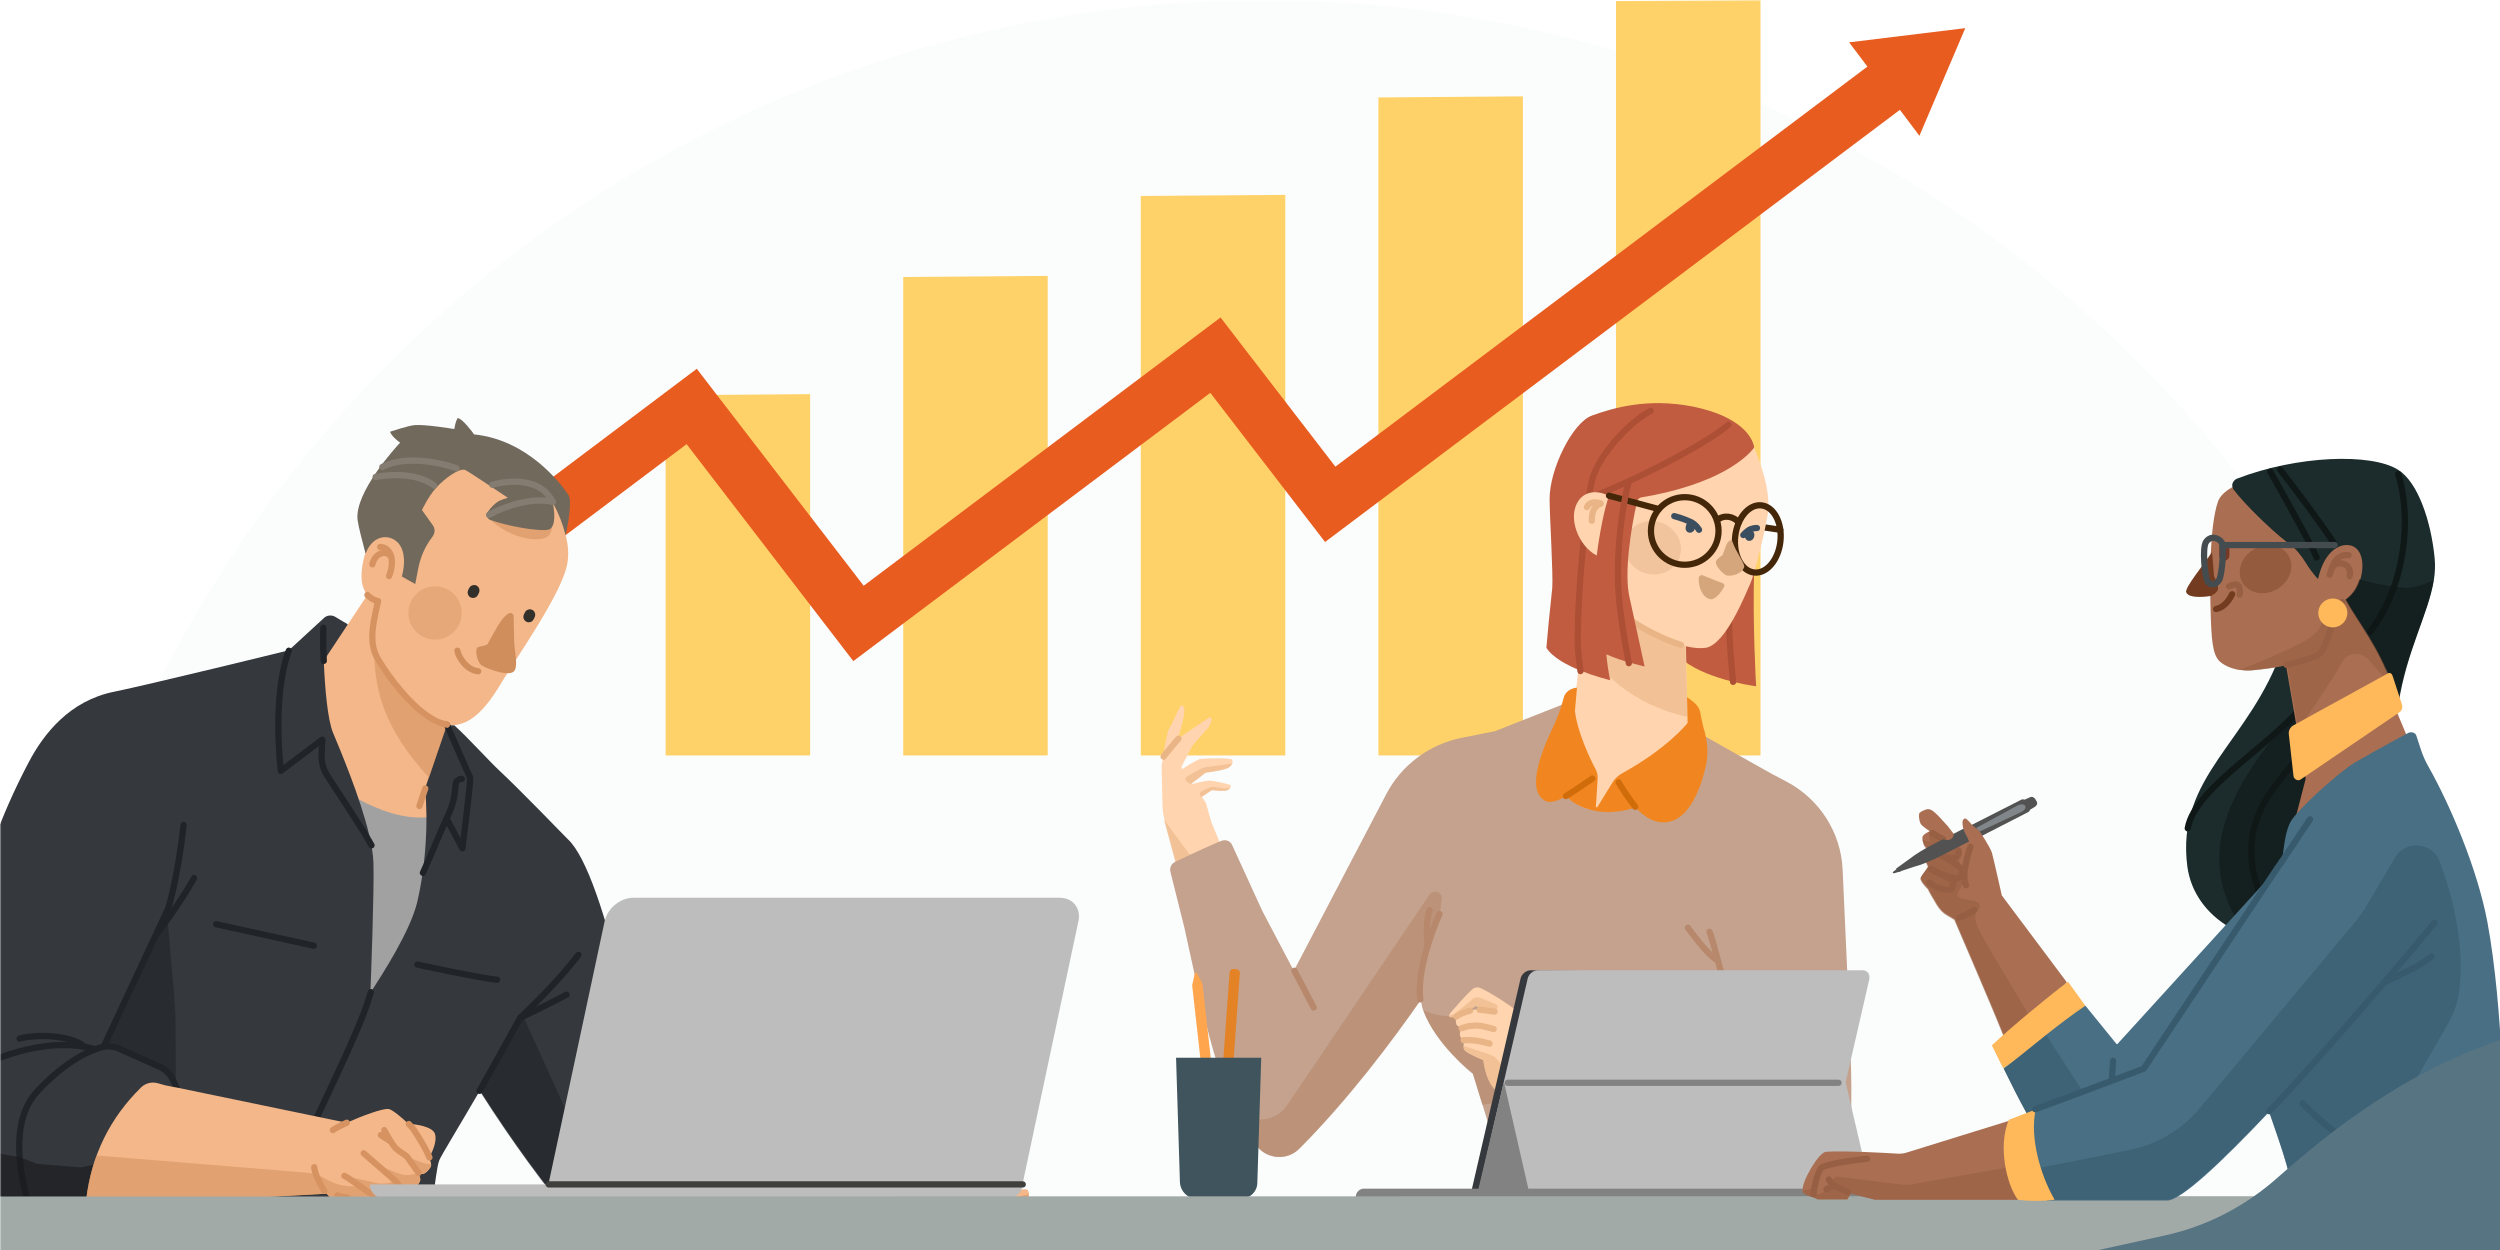 <svg width="800" height="400" viewBox="0 0 800 400" fill="none" xmlns="http://www.w3.org/2000/svg">
<g clip-path="url(#clip0_602_30)">
<mask id="mask0_602_30" style="mask-type:alpha" maskUnits="userSpaceOnUse" x="0" y="0" width="1500" height="600">
<rect width="1500" height="600" fill="#C4C4C4"/>
</mask>
<g mask="url(#mask0_602_30)">
<path opacity="0.1" d="M404.5 790.988C622.922 790.988 800 613.91 800 395.488C800 177.066 622.922 0 404.5 0C186.066 0 9 177.066 9 395.488C9 613.91 186.066 790.988 404.5 790.988Z" fill="#D5E8EF"/>
<path d="M289.03 88.64C289.03 88.64 289.03 88.29 289.03 88.64L334.92 88.29C335.27 88.29 335.27 88.29 335.27 88.64V241.4C335.27 241.75 335.27 241.75 334.92 241.75H289.38C289.03 241.75 289.03 241.75 289.03 241.4V88.64Z" fill="#FFD269"/>
<path d="M213 126.48C213 126.48 213.35 126.48 213 126.48L258.9 126.13C259.25 126.13 259.25 126.13 259.25 126.48V241.4C259.25 241.75 259.25 241.75 258.9 241.75H213.35C213 241.75 213 241.75 213 241.4V126.48Z" fill="#FFD269"/>
<path d="M365.05 62.71C365.05 62.71 365.05 62.36 365.05 62.71L410.95 62.36C411.3 62.36 411.3 62.36 411.3 62.71V241.4C411.3 241.75 411.3 241.75 410.95 241.75H365.4C365.05 241.75 365.05 241.75 365.05 241.4V62.71Z" fill="#FFD269"/>
<path d="M441.08 31.18C441.08 31.18 441.08 30.83 441.08 31.18L486.98 30.83C487.33 30.83 487.33 30.83 487.33 31.18V241.4C487.33 241.75 487.33 241.75 486.98 241.75H441.43C441.08 241.75 441.08 241.75 441.08 241.4V31.18Z" fill="#FFD269"/>
<path d="M517.11 0.35L563.01 0C563.36 0 563.36 6.10948e-06 563.36 0.35V241.4C563.36 241.75 563.36 241.75 563.01 241.75H517.46C517.11 241.75 517.11 241.75 517.11 241.4V0.35Z" fill="#FFD269"/>
<path d="M591.72 13.55L597.57 21.31L427.33 149.33L390.57 101.59L276.38 187.44L222.97 118.01L127 190.2L137.4 204.03L219.71 142.13L273.06 211.56L387.3 125.71L424.02 173.44L607.97 35.14L614.21 43.46L628.89 9L591.72 13.55Z" fill="#E85C20"/>
<path d="M222.1 493.914C222.1 491.434 220.5 489.364 218.33 488.844C211.45 487.394 204.47 486.564 197.4 486.564H105.26C88.85 486.564 76.22 470.834 78.2 453.034C79.9 437.724 80.65 422.304 80.27 406.884L79.71 381.734C79.42 370.354 70.94 361.244 60.56 361.244H-37.8C-48.55 361.244 -57.22 370.974 -56.94 382.774L-56.37 406.784C-56 422.204 -56.75 437.624 -58.45 452.934C-60.99 475.704 -48.55 493.084 -31.38 493.084H60.75C66.69 493.084 72.63 493.604 78.48 494.634C83.86 495.574 89.23 496.194 94.61 496.194H219.94C221.16 496.394 222.1 495.264 222.1 493.914Z" fill="#35383D"/>
<path d="M468.74 399.404C460.2 401.214 454.78 409.634 456.59 418.174L464.89 457.284C466.69 465.824 475.12 471.244 483.66 469.434C509.17 464.024 535.4 461.254 561.52 461.254H592.68C594.61 461.254 596.41 460.054 597.01 458.244L610.61 394.234C611.33 390.624 608.69 387.254 604.95 387.254H583.3C544.79 387.254 506.4 391.344 468.74 399.404Z" fill="#A2AAA8"/>
<path d="M202.45 446.594C198.98 436.534 169.62 417.584 147.82 414.114C142.41 413.274 136.58 413.074 130.75 413.484C130.75 413.484 130.68 413.484 130.68 413.414C129.64 409.114 128.8 406.194 128.73 405.924C127.55 405.644 75.21 392.454 4.76 400.224C4.76 400.224 4.76 400.224 4.69 400.224C4.41 400.504 0.73 404.534 -3.64 410.154C-3.64 410.154 -3.64 410.154 -3.71 410.154C-15.37 411.404 -29.12 413.344 -44.53 418.554C-67.43 426.254 -82.08 445.904 -85.83 456.034C-89.65 466.104 -83.96 485.674 -73.54 498.934C-68.75 504.974 -50.29 528.644 -31.62 552.524L10.52 610.764C10.94 611.394 11.7 611.664 12.46 611.534C15.93 610.694 26.76 607.364 43.14 595.284C49.25 590.774 56.26 583.624 54.67 580.774C25.03 527.254 21.14 516.704 14.06 505.184C9.2 497.344 4.83 492.064 4.13 491.234V491.164C4.13 491.164 4.13 491.094 4.2 491.094C5.24 491.024 11.7 490.744 18.5 490.124C26.35 489.354 34.19 489.014 42.03 489.014H101.52C108.53 489.014 134.29 489.014 135.95 489.014H136.02C136.02 489.014 136.02 489.014 136.02 489.084C135.82 490.604 133.11 514.074 133.45 532.394C133.73 549.124 133.52 596.184 133.45 606.874C133.45 608.054 134.43 609.104 135.61 609.104C143.1 609.234 168.3 609.444 184.2 605.634C185.1 605.424 185.79 604.654 186 603.684C187.11 596.254 191.9 563.914 192.74 551.904C193.71 538.364 197.04 512.824 200.93 496.924C204.75 480.954 205.93 456.734 202.45 446.594Z" fill="#486F84"/>
<path d="M113.74 416.404C118.74 415.014 124.22 413.974 129.71 413.554C130.26 413.484 130.61 413.004 130.47 412.514C129.71 409.534 129.15 407.304 128.87 406.404C128.8 406.124 128.6 405.924 128.25 405.784C122.76 404.254 69.59 390.374 2.33 397.724C2.05 397.724 1.77 397.934 1.63 398.214C1.15 399.394 -0.24 402.654 -1.56 406.264C-1.63 406.474 -1.63 406.684 -1.56 406.894C-1.42 407.164 -1.21 407.304 -0.93 407.374C30.93 414.314 71.4 419.244 113.53 416.404C113.67 416.474 113.67 416.474 113.74 416.404Z" fill="#2B2B2B"/>
<path d="M181 171.154C181.21 162.064 167.26 145.334 150.6 145.194C137.2 145.054 120.82 157.824 116.93 176.984C116.73 177.544 116.52 178.164 116.38 178.864C115.06 184.554 115.68 188.234 117.56 190.314V190.384L111.31 199.824L100.41 211.004C100.41 211.004 100.41 211.004 100.41 211.074C100.76 219.884 101.38 232.514 103.12 236.614C104.65 240.364 108.74 251.674 111.8 260.564C111.8 260.564 111.8 260.564 111.8 260.634C118.04 264.034 135.19 271.044 142.69 270.424C142.69 270.424 142.69 270.424 142.69 270.354C142.69 268.124 142.62 282.083 142.96 231.894C143.17 231.894 143.31 231.964 143.52 231.964C143.59 231.964 143.59 231.964 143.66 231.964C143.8 231.964 144.01 231.964 144.14 232.034C144.56 232.034 144.91 232.034 145.26 232.034C151.99 231.614 157.06 224.254 160.87 217.804C165.32 210.304 180.59 188.854 181.63 179.694C182.05 177.124 181.77 174.214 181 171.154Z" fill="#F4B789"/>
<path d="M114.78 255.774C110.48 253.414 107.01 250.774 105.2 248.974H105.13C105.13 248.974 105.06 248.974 105.06 249.044L95.48 319.354C95.48 319.424 95.48 319.424 95.55 319.424L139.15 327.964H139.22C139.22 327.964 139.22 327.964 139.22 327.894L144.14 259.454V259.384H144.08C141.72 260.634 139.15 261.254 136.51 261.534C129.01 262.164 121.03 259.174 114.78 255.774Z" fill="#A1A1A1"/>
<path d="M322.34 392.594L317.62 386.834V386.764C317.62 386.764 317.62 386.694 317.68 386.694L319.84 386.554C322.41 386.414 325.6 386.204 327.82 384.884C329.76 383.774 329.62 380.514 328.17 380.584C322.75 380.794 323.52 379.954 321.02 379.614C319.21 379.404 315.74 378.704 313.94 378.434C312.13 378.154 310.33 376.484 307.97 376.484C304.5 376.484 295.26 377.114 292.83 377.664C291.58 377.944 288.39 379.884 288.04 380.094H287.97L222.45 358.714H222.38C222.38 358.714 222.38 358.714 222.38 358.784L217.52 399.324V399.394C217.52 399.394 217.52 399.394 217.59 399.394C249.93 400.504 283.81 401.264 284.3 401.264L292.76 402.934C292.76 402.934 292.83 402.934 292.83 403.004C292.9 403.144 292.97 403.284 293.11 403.424C294.85 405.014 297.21 407.724 299.84 407.724C300.82 407.724 301.72 406.684 302.41 405.364C302.41 405.364 302.48 405.294 302.48 405.364C305.05 406.054 307.34 406.614 308.11 406.614C309.42 406.614 311.37 406.614 311.78 406.334C311.99 406.194 312.13 406.054 312.27 405.854H312.34C313.66 406.124 314.84 406.404 315.81 406.544C317.13 406.754 318.52 406.824 319.49 406.684C320.11 406.614 320.6 406.334 321.02 405.984H321.09C321.92 406.194 322.68 406.334 323.24 406.334C324.28 406.334 329.07 404.324 329.14 402.864C329.28 401.404 325.67 397.104 325.6 397.034L322.34 392.594Z" fill="#F4B789"/>
<path opacity="0.6" d="M323.03 402.794C321.29 403.284 319.56 403.354 317.75 403.214L316.02 403.004L307.9 402.864C306.51 402.864 305.12 402.654 303.73 402.384L302.83 402.174C302.83 402.174 302.76 402.174 302.76 402.104V402.034C303.11 401.204 304.29 400.364 305.81 400.364C306.72 400.364 308.73 400.364 310.88 400.364C310.88 400.364 310.95 400.364 310.95 400.294L317.48 386.694C317.48 386.694 317.48 386.624 317.55 386.624L319.77 386.484C322.34 386.344 325.53 386.134 327.75 384.814C328.72 384.264 329.14 383.224 329.21 382.244V382.184H329.14L326.15 382.874C324 383.364 321.71 383.494 319.49 383.224L313.1 382.454C311.23 382.244 309.35 382.594 307.76 383.494C306.51 384.194 304.84 385.164 302.69 386.274C299.5 388.014 294.29 388.494 290.96 388.564C289.09 388.634 287.42 389.674 286.59 391.344C286.03 392.454 284.85 393.074 283.6 392.934L232.65 386.344H232.58C232.58 386.344 232.58 386.344 232.58 386.414L230.98 399.744V399.814C230.98 399.814 230.98 399.814 231.05 399.814C258.68 400.644 283.81 401.264 284.23 401.264L292.7 402.934C292.7 402.934 292.76 402.934 292.76 403.004C292.83 403.144 292.9 403.284 293.04 403.424C294.78 405.014 297.14 407.724 299.78 407.724C300.75 407.724 301.65 406.684 302.34 405.364C302.34 405.364 302.41 405.294 302.41 405.364C304.91 406.054 307.2 406.614 307.97 406.614C307.97 406.614 308.04 406.614 308.04 406.544L308.73 405.014L308.8 404.944C309.98 405.224 311.16 405.504 312.27 405.784C312.48 405.854 312.76 405.854 312.96 405.924C313.03 405.924 313.1 405.924 313.17 405.984C313.38 406.054 313.66 406.054 313.87 406.124C313.94 406.124 314.01 406.124 314.08 406.194C314.28 406.264 314.49 406.264 314.7 406.334C314.77 406.334 314.84 406.334 314.91 406.404C315.19 406.474 315.46 406.474 315.67 406.544C316.99 406.754 318.38 406.824 319.35 406.684C319.98 406.614 320.46 406.334 320.88 405.984H320.95C321.78 406.194 322.54 406.334 323.1 406.334C324.14 406.334 328.72 404.394 329 402.934V402.864C329 402.864 329 402.864 328.93 402.864L324 402.444L323.03 402.794Z" fill="#D69361"/>
<path d="M298.6 400.364L305.81 397.864C313.94 395.924 319.35 389.194 319.42 389.194" stroke="#D69361" stroke-width="2" stroke-linecap="round" stroke-linejoin="round"/>
<path d="M287.97 388.844C286.24 391.894 283.88 396.474 284.09 400.154C284.16 400.574 284.16 400.574 284.3 401.474" stroke="#D69361" stroke-width="2" stroke-linecap="round" stroke-linejoin="round"/>
<path d="M304.36 400.364H299.29C298.32 400.364 296.58 400.364 295.4 400.364C294.71 400.364 293.6 400.994 293.04 401.754C293.04 401.754 292.42 402.314 292.83 403.074" stroke="#D69361" stroke-width="2" stroke-linecap="round" stroke-linejoin="round"/>
<path d="M313.8 400.364H309.01C309.01 400.364 300.61 400.364 298.6 400.364C295.89 400.364 294.64 403.424 296.93 403.974C298.25 404.324 299.78 404.744 301.3 405.154" stroke="#D69361" stroke-width="2" stroke-linecap="round" stroke-linejoin="round"/>
<path d="M317.13 400.364C317.13 400.364 308.17 400.364 305.81 400.364C302.76 400.364 301.3 403.424 303.94 403.974C305.81 404.394 308.17 404.944 310.47 405.504L312.2 405.924" stroke="#D69361" stroke-width="2" stroke-linecap="round" stroke-linejoin="round"/>
<path d="M318.93 400.084C316.5 400.084 314.14 401.684 317.27 404.324C317.68 404.674 318.52 405.084 319.42 405.504L321.02 406.054" stroke="#D69361" stroke-width="2" stroke-linecap="round" stroke-linejoin="round"/>
<path d="M318.93 400.084C320.74 400.084 323.59 399.744 325.53 403.284" stroke="#D69361" stroke-width="2" stroke-linecap="round" stroke-linejoin="round"/>
<path d="M291.72 390.374C291.72 390.374 298.32 393.634 305.05 391.554C307.97 390.644 311.71 388.564 313.52 387.524C314.77 387.034 317.48 386.694 317.48 386.694" stroke="#D69361" stroke-width="2" stroke-linecap="round" stroke-linejoin="round"/>
<path d="M232.72 357.674C227.79 355.804 221.61 354.694 218.56 355.944L218.49 356.014H218.42L206.76 351.704C206.76 351.704 206.69 351.704 206.69 351.634C206.34 349.764 194.19 279.794 181.63 268.474C181.42 268.264 165.94 252.304 160.18 246.954C156.57 243.624 150.11 236.404 145.39 232.104C145.39 232.104 145.39 232.104 145.33 232.104C144.98 232.104 144.56 232.104 144.21 232.104C143.87 232.104 143.45 232.034 143.03 231.964C143.03 231.964 142.96 231.964 142.96 232.034L136.02 252.304C136.58 258.134 136.58 264.034 136.23 269.514C135.75 277.504 134.5 284.514 133.52 288.674C131.16 298.184 122.63 311.304 118.67 317.484C118.67 317.484 118.6 317.554 118.6 317.484C118.6 317.414 118.53 317.414 118.53 317.414C118.67 314.364 119.78 284.784 119.5 276.044C119.43 273.474 118.88 270.424 118.11 267.084C115.27 255.074 108.81 239.874 106.59 234.534C104.86 230.434 103.95 220.304 103.61 211.484C103.61 211.484 103.61 211.484 103.61 211.414L111.24 199.894V199.824C111.24 199.824 111.24 199.824 111.24 199.754L107.29 197.394C106.11 196.704 104.65 196.834 103.68 197.744L92.43 208.084C91.46 208.364 47.45 219.124 36.55 221.344C22.32 224.184 13.99 234.814 9.27 243.764C-9.54 279.374 -10.31 304.574 -17.04 328.244C-20.44 340.254 -21 353.444 -19.88 364.544C-18.91 374.054 -11.55 381.694 -2.04 383.154C-0.86 383.364 0.25 383.424 1.43 383.564H1.5V383.634C0.45 386.344 0.25 389.264 0.87 392.034L2.47 399.324C2.47 399.324 2.47 399.394 2.54 399.394L130.61 412.374C130.61 412.374 130.68 412.374 130.68 412.304C130.96 411.754 134.36 405.224 135.4 402.444C137.83 396.414 139.01 375.034 140.6 371.214C141.3 369.544 146.99 360.314 153.52 349.064C153.52 349.064 153.52 349.064 153.59 349.064C153.65 349.064 153.65 349.064 153.65 349.064C162.89 363.644 175.1 380.654 183.78 390.234C187.18 393.984 191.69 396.474 196.69 397.314C201.2 398.074 205.65 398.774 209.26 399.254C209.26 399.254 209.26 399.254 209.33 399.254C209.47 399.394 209.6 399.534 209.81 399.674C212.31 401.824 215.09 401.544 219.46 401.824C225.78 402.244 231.68 401.964 233.14 399.884V399.814C232.09 396.414 232.79 390.094 234.11 385.924C235.7 380.794 242.44 368.084 246.26 366.354C246.26 366.354 246.33 366.354 246.33 366.284C246.12 364.064 244.52 362.114 232.72 357.674Z" fill="#35383D"/>
<path d="M218.42 356.014C212.31 361.424 205.86 372.464 205.79 379.194C205.72 382.874 204.54 390.854 208.98 399.464" stroke="#202327" stroke-width="2" stroke-linecap="round" stroke-linejoin="round"/>
<path d="M206.69 351.704C203.63 350.874 193.01 353.094 189.47 357.884" stroke="#202327" stroke-width="2" stroke-linecap="round" stroke-linejoin="round"/>
<path opacity="0.6" d="M234.94 383.154V383.084H234.87L233.07 383.914C231.26 384.744 229.25 385.024 227.31 384.814L211.06 382.734C209.26 382.524 207.59 381.694 206.34 380.374L204.75 378.704L193.85 373.914C190.38 372.394 187.67 369.684 186.07 366.284L168.44 327.414L167.26 324.774L167.19 324.704C167.19 324.704 167.12 324.704 167.12 324.774C163.1 332.614 158.1 341.364 153.52 349.134V349.204C153.72 349.554 153.93 349.904 154.21 350.244C163.37 364.614 175.24 381.134 183.71 390.444C187.11 394.184 191.63 396.684 196.62 397.524C201.14 398.284 205.58 398.974 209.19 399.464C209.19 399.464 209.19 399.464 209.26 399.464C209.4 399.604 209.53 399.744 209.74 399.884C212.24 402.034 215.02 401.754 219.39 402.034C225.71 402.444 231.61 402.174 233.07 400.084V400.024C232.03 396.614 232.72 390.304 234.04 386.134C234.11 385.304 234.46 384.264 234.94 383.154Z" fill="#202327"/>
<path opacity="0.6" d="M176.56 168.514C176.56 168.514 176.63 168.444 176.63 168.514L176.7 168.584C176.49 170.184 175.94 171.504 174.55 172.054C170.87 173.584 162.89 171.784 157.13 166.504V166.434C157.13 166.434 157.2 166.364 157.2 166.434C162.19 168.104 171.36 169.974 175.17 169.484C175.8 169.284 176.22 169.004 176.56 168.514Z" fill="#D69361"/>
<path opacity="0.6" d="M142.96 231.964C143.03 232.034 143.03 232.034 143.03 232.034L137.34 248.694C137.34 248.694 137.34 248.764 137.27 248.764H137.2C122.76 233.004 119.92 220.924 119.71 208.364C119.71 208.364 119.71 208.294 119.78 208.294C119.85 208.294 119.85 208.294 119.85 208.364C120.13 209.264 120.47 210.164 121.03 211.004C124.5 216.834 133.66 229.394 142.06 231.754C142.34 231.824 142.69 231.894 142.96 231.964Z" fill="#D69361"/>
<path opacity="0.6" d="M33.15 334.834V334.904H33.22C34.81 334.634 36.41 334.834 37.94 335.464L51.13 341.364C52.86 342.124 54.25 343.514 55.08 345.184L56.13 347.264L56.2 347.334L56.26 347.264L56.2 328.934C56.2 325.324 55.99 321.714 55.71 318.104L53.42 291.874C53.42 291.874 53.42 291.804 53.35 291.804C53.35 291.804 53.28 291.804 53.28 291.874L33.15 334.834Z" fill="#202327"/>
<path d="M159.07 313.524C153.03 312.904 133.59 308.664 133.59 308.664" stroke="#202327" stroke-width="2" stroke-linecap="round" stroke-linejoin="round"/>
<path d="M58.76 263.964C56.89 280.974 53.83 290.694 53.83 290.694L33.15 334.974" stroke="#202327" stroke-width="2" stroke-linecap="round" stroke-linejoin="round"/>
<path d="M50.43 298.534C50.43 298.534 57.65 289.024 62.1 280.974" stroke="#202327" stroke-width="2" stroke-linecap="round" stroke-linejoin="round"/>
<path d="M100.41 302.624L69.18 295.754" stroke="#202327" stroke-width="2" stroke-linecap="round" stroke-linejoin="round"/>
<path d="M79.66 407.374L80.91 405.504C83.48 400.854 85.97 395.434 87.22 390.514C90.35 378.434 111.8 337.824 117.42 321.444L118.67 317.484" stroke="#202327" stroke-width="2" stroke-linecap="round" stroke-linejoin="round"/>
<path d="M143.03 231.964C144.84 236.264 150.46 248.904 150.46 248.904C150.46 251.954 147.96 271.464 147.96 271.464L142.9 261.954" stroke="#202327" stroke-width="2" stroke-linecap="round" stroke-linejoin="round"/>
<path d="M147.75 249.244C146.71 249.244 145.88 250.014 145.81 250.984L145.6 253.064C145.39 255.424 144.77 257.784 143.8 259.934C140.81 266.464 137.69 274.034 137.69 274.034L135.33 279.304" stroke="#202327" stroke-width="2" stroke-linecap="round" stroke-linejoin="round"/>
<path d="M121.45 393.634C100.07 401.474 78.2 402.934 57.51 402.934" stroke="#202327" stroke-width="2" stroke-linecap="round" stroke-linejoin="round"/>
<path d="M6.28 332.334C13.71 330.464 24.4 331.994 26.9 334.974" stroke="#202327" stroke-width="2" stroke-linecap="round" stroke-linejoin="round"/>
<path d="M181.91 158.384C179.2 154.354 168.65 140.754 151.78 139.014H151.71C151.43 138.594 147.89 133.744 146.44 133.814C146.44 133.814 146.37 133.814 146.37 133.874C145.74 134.994 145.46 136.794 145.39 137.214V137.284C145.39 137.284 145.39 137.284 145.33 137.284C144.49 137.144 135.95 135.754 132.69 136.034C130.82 136.174 125.54 137.904 124.92 138.114C124.92 138.114 124.92 138.114 124.85 138.184C124.78 138.254 124.85 138.254 124.85 138.254C125.4 139.714 127.55 141.304 127.97 141.584C127.97 141.584 127.97 141.584 127.97 141.654V141.724C127 142.764 113.32 157.554 114.43 166.434C114.78 169.004 115.96 173.094 116.93 176.984C116.93 176.984 116.93 177.054 117 177.054C117.07 177.054 117.07 177.054 117.07 176.984C119.57 170.604 125.26 170.944 127.69 174.074C129.64 176.574 129.64 180.664 128.6 184.414V184.484L132.76 186.844H132.83C132.83 186.844 132.9 186.844 132.9 186.774L133.87 181.774C134.57 178.164 136.09 174.694 138.38 171.784L138.45 171.644C139.22 170.604 139.29 169.144 138.52 168.104L135.05 163.244V163.174C135.26 162.754 137 159.004 139.56 156.094C142.34 153.034 147.2 149.494 149 150.464C150.74 151.374 161.08 158.384 162.4 159.214V159.284C162.4 159.284 162.4 159.354 162.33 159.354C161.85 159.494 160.32 159.914 159.42 160.464C158.31 161.154 157.06 162.344 156.08 163.864C155.46 164.834 155.95 166.084 156.99 166.434C161.92 168.174 171.36 170.044 175.24 169.554C177.4 169.284 177.81 165.674 176.98 161.364C176.98 161.364 176.98 161.294 177.05 161.294C177.12 161.294 177.12 161.294 177.12 161.294C178.78 164.354 180.1 167.754 180.94 171.084L181 171.154C181 171.154 181.07 171.154 181.07 171.084C182.05 166.224 183.02 160.114 181.91 158.384Z" fill="#72695D"/>
<path opacity="0.36" d="M139.22 204.684C143.93 204.684 147.75 200.854 147.75 196.144C147.75 191.434 143.93 187.604 139.22 187.604C134.5 187.604 130.68 191.434 130.68 196.144C130.68 200.854 134.5 204.684 139.22 204.684Z" fill="#D08E5D"/>
<path d="M120.96 192.394C119.85 197.954 117.49 205.164 120.96 210.934C124.01 216.134 131.65 226.684 139.22 230.574C139.22 230.574 140.54 231.334 143.03 231.894" stroke="#D69361" stroke-width="2" stroke-linecap="round" stroke-linejoin="round"/>
<path d="M164.35 196.904C164.28 196.774 163.72 195.654 162.54 196.424C160.25 197.884 158.38 202.044 156.02 206.074C155.53 206.834 153.03 206.624 152.61 207.394C151.99 208.644 152.89 212.114 154.07 212.874C155.32 213.774 162.47 216.624 164.41 214.884C166.01 213.494 164.55 207.594 164.55 205.514C164.48 203.154 164.35 197.254 164.35 196.904Z" fill="#D08E5D"/>
<path d="M146.37 208.224C146.57 209.884 149.07 214.404 153.03 214.814" stroke="#D08E5D" stroke-width="2" stroke-linecap="round" stroke-linejoin="round"/>
<path d="M156.5 164.764C161.43 161.924 170.52 159.004 176.91 160.604" stroke="#847C71" stroke-width="2" stroke-linecap="round" stroke-linejoin="round"/>
<path d="M151.36 191.354C151.09 191.354 150.81 191.284 150.53 191.144C149.7 190.664 149.42 189.624 149.84 188.784L150.18 188.094C150.67 187.264 151.71 186.984 152.54 187.394C153.38 187.884 153.65 188.924 153.24 189.754L152.89 190.454C152.61 191.004 151.99 191.354 151.36 191.354Z" fill="#33302C"/>
<path d="M169.2 199.134C168.93 199.134 168.65 199.064 168.37 198.924C167.54 198.434 167.26 197.394 167.68 196.564L168.02 195.864C168.51 195.034 169.55 194.754 170.38 195.174C171.22 195.654 171.49 196.704 171.08 197.534L170.73 198.224C170.38 198.854 169.83 199.134 169.2 199.134Z" fill="#33302C"/>
<path d="M120.96 192.394C119.99 192.114 119.09 191.704 118.32 191.074C118.04 190.864 117.56 190.384 117.56 190.384" stroke="#D69361" stroke-width="2" stroke-linecap="round" stroke-linejoin="round"/>
<path d="M121.65 175.044C124.85 175.044 126.58 179.064 124.5 184.344" stroke="#D69361" stroke-width="2" stroke-linecap="round" stroke-linejoin="round"/>
<path d="M125.19 178.234C123.74 175.874 120.06 176.774 119.16 180.594" stroke="#D69361" stroke-width="2" stroke-linecap="round" stroke-linejoin="round"/>
<path d="M8.71 383.774C10.24 384.884 12.05 385.444 13.92 385.444L21.07 385.514C22.81 385.514 24.54 385.164 26.14 384.404C26.62 384.194 27.6 383.774 27.6 383.774" stroke="#202327" stroke-width="2" stroke-linecap="round" stroke-linejoin="round"/>
<path d="M56.47 348.023L55.64 346.224L55.15 345.254C54.32 343.584 52.93 342.194 51.2 341.434L38.01 335.533C36.27 334.763 34.33 334.634 32.52 335.114C26.21 336.854 18.64 341.983 11.84 349.343C3.92 357.953 5.66 372.463 8.71 383.843C8.71 383.843 2.74 384.053 1.36 383.703" stroke="#202327" stroke-width="2" stroke-linecap="round" stroke-linejoin="round"/>
<path d="M92.43 208.224C92.43 208.224 87.09 220.164 89.86 246.684L103.12 236.684L102.91 241.684C102.84 243.974 103.47 246.264 104.72 248.204C107.7 252.714 113.32 261.394 116.38 266.184L118.88 270.494" stroke="#202327" stroke-width="2" stroke-linecap="round" stroke-linejoin="round"/>
<path d="M185.1 305.544C178.44 314.294 169.69 322.554 166.43 325.744C162.05 333.724 154.28 347.614 154.28 347.614L153.45 349.064" stroke="#202327" stroke-width="2" stroke-linecap="round" stroke-linejoin="round"/>
<path d="M166.43 325.744C173.85 322.204 181.28 318.314 181.28 318.314" stroke="#202327" stroke-width="2" stroke-linecap="round" stroke-linejoin="round"/>
<path d="M136.09 252.304L134.22 257.924" stroke="#D69361" stroke-width="2" stroke-linecap="round" stroke-linejoin="round"/>
<path d="M103.61 211.484C103.26 206.214 103.47 202.184 103.47 200.864" stroke="#202327" stroke-width="2" stroke-linecap="round" stroke-linejoin="round"/>
<path opacity="0.6" d="M100.14 399.534C92.36 399.324 83.61 397.454 75.98 395.364C69.38 393.564 63.97 389.334 60.5 383.844H60.43H27.67H27.6V383.774C28.15 379.684 29.4 375.934 31 372.534V372.464H30.93L25.93 373.574L11.98 372.464L6.22 370.244C5.73 370.174 -13.92 367.464 -20.23 360.664H-20.3L-20.37 360.734C-20.3 362.114 -20.16 363.504 -20.02 364.824C-19.05 374.334 -11.69 381.974 -2.18 383.424C-1 383.634 0.11 383.704 1.29 383.844H1.36V383.914C0.32 386.624 0.11 389.534 0.73 392.314L2.33 399.604C2.33 399.604 2.33 399.674 2.4 399.674L130.47 412.654C130.47 412.654 130.54 412.654 130.54 412.584C130.82 412.024 134.22 405.504 135.26 402.724C135.68 401.754 136.02 400.434 136.3 398.844V398.774H136.23C129.08 399.114 114.09 399.954 100.14 399.534Z" fill="#18191B"/>
<path d="M139.15 362.744C138.38 360.594 133.32 359.684 130.75 359.684C128.73 357.744 125.61 355.104 124.43 354.894C122.63 354.554 115.75 357.124 110.96 359.274C110.96 359.274 110.96 359.274 110.89 359.274L56.26 347.954L55.78 347.884L53 347.334L50.5 346.634C48.56 346.084 46.48 346.634 45.09 348.024C35.23 357.744 29.33 369.544 27.6 383.774V383.844C27.6 383.844 27.6 383.844 27.67 383.844H60.5H71.61L104.44 381.974H104.51C105.41 383.084 106.31 383.844 107.08 383.844C111.31 383.844 125.33 383.844 125.89 383.844C125.89 383.844 125.89 383.844 125.96 383.844C126.72 383.364 128.11 381.694 128.73 380.654C128.73 380.654 128.8 380.584 128.8 380.654C129.08 380.724 130.19 381.064 130.96 381.064C132.27 381.134 134.08 378.914 134.43 377.944C134.63 377.254 134.29 376.144 134.01 375.584V375.514H134.08C134.5 375.654 135.12 375.794 135.68 375.584C136.72 375.164 137.76 373.644 137.9 373.294C138.11 372.674 137.83 371.624 137.34 370.444C138.66 368.084 139.91 364.824 139.15 362.744Z" fill="#F4B789"/>
<path d="M137.41 370.374C136.3 367.604 133.94 363.784 132.34 361.424C132.07 361.004 131.51 360.384 130.82 359.684" stroke="#D69361" stroke-width="2" stroke-linecap="round" stroke-linejoin="round"/>
<path opacity="0.6" d="M121.79 373.294H121.72V373.364L126.44 377.734V377.804C126.44 377.804 126.44 377.874 126.37 377.874L125.13 378.294C123.53 378.844 121.79 378.914 120.2 378.504L110.55 376.344C110.55 376.344 110.48 376.344 110.48 376.414V376.484L115.2 379.614C115.2 379.614 115.27 379.684 115.2 379.684L115.13 379.754L111.31 379.544C109.23 379.404 107.22 378.844 105.41 377.874L103.74 376.974C101.94 376.004 99.93 375.374 97.84 375.234L30.93 369.754C30.93 369.754 30.86 369.754 30.86 369.824C29.26 374.194 28.15 378.844 27.6 383.774V383.844C27.6 383.844 27.6 383.844 27.67 383.844H71.61L104.44 381.974H104.51C105.41 383.084 106.31 383.844 107.08 383.844C111.31 383.844 125.33 383.844 125.89 383.844C125.89 383.844 125.89 383.844 125.96 383.844C126.72 383.364 128.11 381.694 128.73 380.654C128.73 380.654 128.8 380.584 128.8 380.654C129.08 380.724 130.19 381.064 130.96 381.064C132.27 381.134 134.08 378.914 134.43 377.944C134.7 377.254 134.22 376.004 133.94 375.514L133.87 375.444L132.27 375.794C130.68 376.144 129.08 376.074 127.55 375.514L121.79 373.294Z" fill="#D69361"/>
<path opacity="0.6" d="M130.47 370.314H130.4V370.374L133.87 375.304C133.87 375.304 133.87 375.304 133.94 375.304C134.36 375.444 135.05 375.654 135.68 375.374C136.72 374.964 137.76 373.434 137.9 373.084C137.97 372.944 137.97 372.734 137.97 372.534V372.464C137.97 372.464 137.97 372.464 137.9 372.464H137.34C136.58 372.464 135.82 372.324 135.12 372.044L130.47 370.314Z" fill="#D69361"/>
<path d="M106.52 361.634C106.94 361.284 107.84 360.804 109.09 360.174L110.96 359.274" stroke="#D69361" stroke-width="2" stroke-linecap="round" stroke-linejoin="round"/>
<path d="M100.55 373.504C100.55 374.894 102.08 378.504 103.81 381.064" stroke="#D69361" stroke-width="2" stroke-linecap="round" stroke-linejoin="round"/>
<path d="M122.97 361.634C122.97 361.634 124.5 364.614 125.96 366.634C127.28 368.434 129.15 369.064 130.26 370.174L133.04 374.054L133.94 375.304" stroke="#D69361" stroke-width="2" stroke-linecap="round" stroke-linejoin="round"/>
<path d="M116.38 369.064C119.16 371.424 124.99 376.554 126.51 377.874L128.73 380.584" stroke="#D69361" stroke-width="2" stroke-linecap="round" stroke-linejoin="round"/>
<path d="M110.2 376.274C112.01 377.184 117.91 381.624 119.29 382.524L121.58 383.774" stroke="#D69361" stroke-width="2" stroke-linecap="round" stroke-linejoin="round"/>
<path d="M125.06 365.314L121.86 363.224" stroke="#D69361" stroke-width="2" stroke-linecap="round" stroke-linejoin="round"/>
<path d="M107.91 382.524C109.58 383.154 111.24 383.224 111.24 383.224" stroke="#D69361" stroke-width="2" stroke-linecap="round" stroke-linejoin="round"/>
<path d="M176.91 160.674C171.98 150.674 157.54 155.124 157.54 155.124" stroke="#847C71" stroke-width="2" stroke-linecap="round" stroke-linejoin="round"/>
<path d="M146.09 149.844C141.44 148.104 129.71 145.544 122.35 149.424" stroke="#847C71" stroke-width="2" stroke-linecap="round" stroke-linejoin="round"/>
<path d="M138.94 155.394C132.14 150.124 120.2 152.624 120.2 152.624" stroke="#847C71" stroke-width="2" stroke-linecap="round" stroke-linejoin="round"/>
<path d="M30.51 335.744C22.46 333.454 10.59 333.584 -4.96 340.464" stroke="#202327" stroke-width="2" stroke-linecap="round" stroke-linejoin="round"/>
<path d="M372.64 243.074C372.55 243.074 372.55 243.074 372.64 243.074C372.55 243.074 372.55 243.074 372.55 242.984C372.55 242.424 372.45 240.284 372.55 239.724C372.92 238.234 373.57 233.854 374.04 233.294C375.53 230.964 376.56 227.694 377.86 225.834C378.05 225.554 378.98 225.924 378.98 226.674C379.17 229.284 377.67 233.754 377.49 234.594C376.93 237.204 377.4 240.744 377.4 240.744L372.64 243.074Z" fill="#FFD4AE"/>
<path d="M385.78 247.274L381.22 250.814V250.904C381.22 250.904 381.31 251.004 381.31 250.904C382.43 250.624 385.88 249.784 387 249.784C388.39 249.884 391.38 250.444 393.71 251.184C393.89 251.284 393.99 251.564 393.71 252.024C393.43 252.494 392.77 253.054 391.75 253.054C390.54 253.144 388.21 252.864 387.93 252.864C387.93 252.864 387.93 252.864 387.83 252.864L384.67 254.914C384.67 254.914 384.67 254.914 384.67 255.004C384.67 255.004 384.67 255.004 384.67 255.104C384.85 255.384 385.78 256.594 385.97 257.154C386.25 258.084 387.56 262.934 387.65 263.114L390.44 269.834V269.924L381.59 274.494L376.65 277.004C376.65 277.004 376.65 277.004 376.56 277.004C376.56 277.004 376.56 277.004 376.56 276.914L372.64 262.374V262.284C372.27 260.694 371.99 259.114 371.99 257.524L371.71 245.404C371.71 244.194 371.99 243.174 372.64 242.144C372.73 241.964 372.92 241.774 373.01 241.584C374.23 240.094 376.09 237.854 377.4 236.364C377.86 235.804 378.42 235.344 379.07 234.874C381.4 233.384 385.13 230.774 386.72 229.744C388.39 228.814 387.56 231.894 386.34 233.194C385.04 234.594 381.59 238.604 381.5 238.794L378.05 245.404V245.504L378.33 246.064C378.33 246.064 378.33 246.064 378.42 246.064C378.98 245.684 383.17 242.894 384.39 242.794C388.21 242.614 391.66 242.514 393.89 242.894C394.36 242.984 394.55 243.634 394.36 244.384C394.17 244.844 393.71 245.404 392.96 245.784C390.91 246.624 385.97 247.274 385.78 247.274Z" fill="#FFD4AE"/>
<path opacity="0.6" d="M393.52 252.124C393.61 252.214 393.61 252.214 393.61 252.214C393.33 252.674 392.68 253.054 391.66 253.054C390.44 253.144 388.11 252.864 387.83 252.864C387.83 252.864 387.83 252.864 387.74 252.864L384.57 255.004H384.48L384.2 254.734C383.73 254.264 383.92 253.614 384.48 253.234L386.81 252.124C387.28 251.844 387.93 251.744 388.49 251.844L391.75 252.304H392.68L393.52 252.124Z" fill="#EAB586"/>
<path opacity="0.6" d="M394.08 244.384C394.08 244.384 394.08 244.474 394.08 244.384C394.08 244.474 394.08 244.474 394.08 244.384C393.89 244.944 393.52 245.404 392.77 245.784C391 246.624 386.06 247.174 385.78 247.274L380.94 251.004L379.63 249.974C379.17 249.604 379.17 248.854 379.82 248.484L383.64 246.344C384.48 245.874 385.5 245.504 386.44 245.404L394.08 244.384C393.99 244.384 394.08 244.384 394.08 244.384Z" fill="#EAB586"/>
<path opacity="0.6" d="M381.4 274.394L376.46 276.914C376.46 276.914 376.46 276.914 376.37 276.914C376.28 276.914 376.37 276.914 376.37 276.824L372.45 262.284L381.4 274.394Z" fill="#EAB586"/>
<path d="M595.79 406.294C595.88 406.294 595.88 406.294 595.79 406.294C595.88 406.384 595.88 406.384 595.79 406.384C595.51 406.854 593.65 409.834 583.49 412.074H583.39L578.45 399.864C579.57 400.134 590.66 404.244 595.79 406.294Z" fill="#D16C0B"/>
<path d="M601.85 441.334C601.85 456.434 596.35 480.764 560.09 484.864C525.41 488.784 472.94 487.474 468.46 487.384C468.46 487.384 468.46 487.384 468.37 487.384V487.474C468.46 487.474 468.46 487.574 468.56 487.574C472.19 488.874 475.45 490.364 478.44 491.954C488.69 497.544 495.31 505.184 503.32 516.094C526.53 530.634 542.85 544.244 543.87 545.084V545.174L535.2 557.944C535.2 557.944 535.2 557.944 535.11 557.944C535.02 557.944 535.11 557.944 535.02 557.944L534.64 557.574C534.64 557.574 534.64 557.574 534.55 557.574C533.99 557.664 526.63 558.594 520.29 563.254C520.29 563.254 520.29 563.254 520.19 563.254C518.33 562.794 516.28 562.144 514.04 561.584H513.95C511.99 565.964 512.09 571.184 510.78 575.654C510.78 575.654 510.78 575.654 510.78 575.754C510.78 575.754 510.78 575.754 510.69 575.754C506.87 573.324 502.67 570.624 498.1 567.824C488.13 561.584 476.67 554.684 465.57 547.974C440.78 540.884 417.01 533.994 411.23 531.844C388.95 523.364 378.33 515.164 363.04 507.234C362.11 506.774 360.99 506.214 359.68 505.654C353.81 503.044 344.68 499.224 341.7 493.914C336.85 485.614 332.75 472.754 335.54 462.034C337.31 455.414 354.56 446.934 354.93 446.744C402.84 409.084 477.41 410.394 479.37 410.484C479.37 410.484 479.37 410.484 479.46 410.484L485.15 402.564L492.51 392.404C492.51 392.404 492.51 392.404 492.6 392.404C494.56 392.494 572.02 395.664 585.54 399.484C585.72 399.764 587.12 402.094 588.98 405.544C593.93 414.304 601.94 430.714 601.85 441.334Z" fill="#577482"/>
<path d="M589.26 405.544C591.41 405.734 593.55 406.014 595.7 406.294H595.79V406.194L576.4 365.554C576.4 365.554 576.4 365.554 576.31 365.554L482.82 380.844C482.82 380.844 482.72 380.844 482.72 380.934L480.3 400.974C480.3 400.974 480.3 401.074 480.39 401.074C480.77 401.164 482.54 401.724 485.15 402.564C491.21 404.424 501.74 407.784 510.13 410.294C532.5 409.834 550.49 401.814 589.26 405.544Z" fill="#F18620"/>
<path d="M510.31 410.204C510.31 410.204 509.1 395.474 509.85 379.544" stroke="#D16C0B" stroke-width="2" stroke-linecap="round" stroke-linejoin="round"/>
<path opacity="0.6" d="M586.65 386.904C586.65 386.904 586.65 386.814 586.65 386.904C586.56 386.904 586.56 386.904 586.56 386.904C582.83 390.354 577.52 392.034 572.11 390.814C561.86 388.584 551.14 385.314 540.98 381.874C531.66 384.854 521.78 386.994 512.18 387.364C509.66 387.464 507.15 387.464 504.63 387.274C504.63 387.274 504.54 387.274 504.54 387.364V387.464C506.4 388.304 508.36 389.144 510.31 389.794C514.42 391.284 517.86 393.984 520.38 397.624L528.02 408.714C528.02 408.714 528.02 408.714 528.12 408.714C545.18 406.384 563.72 402.474 595.88 406.474H595.98V406.384L586.65 386.904Z" fill="#D16C0B"/>
<path d="M512.09 387.274C521.69 386.904 531.57 384.754 540.89 381.774C551.05 385.314 561.77 388.484 572.02 390.724C577.43 391.934 582.83 390.254 586.56 386.714C589.26 384.204 591.13 380.654 591.5 376.554C591.69 374.874 591.78 373.204 591.87 371.614C592.43 362.764 592.43 354.554 592.43 347.474C592.43 337.404 590.66 300.964 589.64 278.214C589.08 266.474 582.37 255.844 571.93 250.254L567.92 248.114C567.92 248.114 567.92 248.114 567.83 248.114C565.87 246.994 541.63 233.474 538.09 231.334C534.36 229.094 524.02 222.384 502.95 224.244C499.87 225.554 479.55 233.474 478.25 234.034C478.25 234.034 478.25 234.034 478.16 234.034C478.16 234.034 478.16 234.034 478.06 234.034L467.81 236.084C457.37 238.134 448.42 244.844 443.58 254.174L414.12 310.474C414.12 310.474 414.12 310.474 414.03 310.474H413.93L403.96 291.544L394.27 270.384C393.71 269.084 392.12 268.524 390.82 269.084C388.02 270.204 382.99 272.444 375.9 275.884C374.79 276.444 374.23 277.754 374.51 278.874L378.98 296.764C382.8 313.634 387.28 337.874 394.27 352.974C394.27 352.974 394.36 353.064 394.45 353.254C395.2 354.654 398.18 360.524 401.63 365.934C404.8 370.874 411.7 371.714 415.8 367.514C431.27 351.944 445.35 333.304 454.67 319.884C454.85 321.184 455.04 322.404 455.51 323.524C459.42 334.144 470.79 343.284 471.35 343.654L482.82 380.754C489.25 384.574 496.52 386.434 504.07 387.094C506.77 387.364 509.38 387.364 512.09 387.274Z" fill="#C4A28D"/>
<path d="M372.36 242.144C372.45 241.964 372.64 241.774 372.73 241.584C373.95 240.094 375.81 237.854 377.12 236.364" stroke="#EAB586" stroke-width="2" stroke-linecap="round" stroke-linejoin="round"/>
<path opacity="0.6" d="M461.38 287.824C461.1 289.404 460.91 290.984 460.82 292.574C460.63 293.034 453.27 308.974 454.67 319.974C445.35 333.404 431.36 352.044 415.8 367.604C411.7 371.714 404.71 370.964 401.63 366.024C398.46 361.084 395.66 355.774 394.64 353.814V353.724H394.73C395.66 354.744 396.69 355.494 397.62 356.234C402.1 359.684 408.62 358.474 411.79 353.814L457.46 286.234C458.77 284.464 461.75 285.484 461.38 287.824Z" fill="#B7886B"/>
<path opacity="0.6" d="M477.69 347.754C475.27 344.774 474.71 339.734 474.61 339.174V339.084C470.61 337.314 468.93 336.474 468.37 335.544C468.28 335.354 468.28 334.984 468.28 334.514C468.28 333.954 468.37 333.214 468.46 332.744V332.654C468 332.464 467.62 332.184 467.44 331.904C466.97 331.444 466.97 329.954 467.44 329.294C467.53 329.204 467.62 329.114 467.72 328.924C467.72 328.924 467.72 328.924 467.72 328.834C467.72 328.734 467.72 328.734 467.72 328.734C467.16 328.464 466.6 328.184 466.23 327.994C465.85 327.804 465.67 326.224 465.85 325.384C465.85 325.384 465.85 325.384 465.85 325.294C465.85 325.194 465.85 325.294 465.76 325.294C465.48 325.294 465.2 325.294 464.83 325.294C464.55 325.294 464.27 325.294 464.08 325.294C461.19 325.104 458.4 324.544 455.6 323.334H455.51V323.424C459.51 334.054 470.79 343.004 471.26 343.374L474.33 353.444C474.33 353.444 474.33 353.534 474.43 353.534C477.22 353.064 480.21 352.604 483.28 352.414C483.28 352.414 483.38 352.414 483.38 352.324V352.224C481.42 351.114 478.72 349.054 477.69 347.754Z" fill="#B7886B"/>
<path d="M496.43 338.894C496.52 338.804 496.52 338.624 496.61 338.524C496.61 338.524 496.61 338.524 496.61 338.434C496.61 338.434 496.61 338.434 496.61 338.344L494 336.754C493.72 336.294 489.06 327.064 487.76 325.384C487.66 325.194 487.38 324.914 486.92 324.634C484.49 322.584 477.5 317.834 473.68 316.154C472.84 315.784 471.82 315.964 471.07 316.624C469.12 318.394 465.85 322.124 464.17 324.074C463.8 324.544 463.71 324.824 463.71 325.014C463.71 325.294 463.9 325.384 464.17 325.474C464.36 325.574 464.64 325.574 464.92 325.474C465.2 325.474 465.57 325.384 465.85 325.294H465.95V325.384V325.474C465.76 326.224 465.85 327.904 466.32 328.184C466.6 328.364 467.16 328.644 467.81 328.924C467.81 328.924 467.81 328.924 467.81 329.014C467.81 329.114 467.81 329.114 467.81 329.114C467.72 329.204 467.62 329.294 467.53 329.484C467.06 330.134 467.06 331.624 467.53 332.094C467.81 332.374 468.09 332.564 468.56 332.844V332.934C468.46 333.404 468.37 334.144 468.37 334.704C468.37 335.174 468.46 335.454 468.46 335.734C468.93 336.664 470.61 337.504 474.71 339.274C474.71 339.274 474.71 339.274 474.71 339.364C474.8 339.924 475.36 344.954 477.78 347.944C478.81 349.244 481.61 351.394 483.66 352.884C484.96 353.814 485.99 354.554 486.08 354.554L490.09 356.984C490.09 356.984 490.09 356.984 490.18 356.984C490.27 356.984 490.18 356.984 490.18 356.884C490.27 356.144 490.46 355.394 490.55 354.654C491.95 347.664 495.12 341.324 496.43 338.894ZM473.87 323.144C473.12 323.054 472.47 323.054 472.1 323.054C471.54 323.144 470.79 323.244 469.95 323.524H469.86V323.424C471.17 322.584 472.1 321.934 472.38 321.844H472.47L473.87 323.144Z" fill="#FFD4AE"/>
<path d="M460.63 292.484C460.63 292.484 453.18 308.604 454.48 319.794" stroke="#B7886B" stroke-width="2" stroke-linecap="round" stroke-linejoin="round"/>
<path d="M561.3 183.234C560.84 199.084 561.86 218.094 561.95 219.494C561.95 219.494 561.95 219.494 561.95 219.584C561.95 219.684 561.95 219.584 561.86 219.584C560.56 219.404 544.8 217.254 537.16 210.084C537.07 209.334 535.11 192.834 535.67 185.664C535.67 185.664 535.67 185.664 535.67 185.564C538.09 183.424 551.14 180.904 561.3 183.234Z" fill="#C15C40"/>
<path d="M552.91 180.254C553.1 191.814 553.1 202.904 554.22 214.274L554.59 218.194" stroke="#AC4F35" stroke-width="2" stroke-linecap="round" stroke-linejoin="round"/>
<path d="M569.69 169.534L554.87 167.294" stroke="#442609" stroke-width="2" stroke-linecap="round" stroke-linejoin="round"/>
<path d="M565.68 164.594C565.22 168.044 561.67 183.424 560 186.964C558.41 190.504 552.17 206.164 545.92 207.284C544.15 207.564 541.91 207.374 539.49 206.814C539.68 214.274 539.96 225.274 540.05 229.564C540.05 230.684 540.05 231.334 540.05 231.424C541.26 244.664 527.56 261.164 510.5 259.294C491.67 257.154 503.51 228.164 503.7 227.514L504.44 220.054L505.93 205.794L509.29 173.724C509.29 173.724 509.29 173.724 509.29 173.634C509.29 173.634 509.29 173.634 509.38 173.634C510.41 173.914 511.34 174.194 512.27 174.564H512.37V174.474C507.98 161.424 508.73 136.354 518.14 134.304C538.65 129.824 559.9 139.804 561.02 142.504C561.86 144.554 566.99 155.834 565.68 164.594Z" fill="#FFD4AE"/>
<path opacity="0.33" d="M537.44 178.404C539.04 174.004 536.51 169.044 531.76 167.314C527.03 165.584 521.88 167.754 520.28 172.154C518.67 176.554 521.21 181.524 525.96 183.244C530.69 184.974 535.84 182.804 537.44 178.404Z" fill="#D5A67C"/>
<path opacity="0.6" d="M539.96 229.374C539.96 229.464 539.96 229.464 539.96 229.374C539.96 229.464 539.96 229.464 539.96 229.374C521.97 225.464 511.81 214.744 505.93 205.604L509.29 173.544C509.38 173.634 511.06 175.124 513.58 177.554C513.76 177.924 513.95 178.294 514.14 178.664C514.32 183.144 513.95 193.214 521.13 198.054C526.25 201.504 533.34 205.144 539.3 206.634C539.68 214.184 539.86 225.084 539.96 229.374Z" fill="#EAB586"/>
<path d="M521.22 198.154C525.97 201.314 532.31 204.674 537.91 206.354" stroke="#EAB586" stroke-width="2" stroke-linecap="round" stroke-linejoin="round"/>
<path d="M561.02 143.624C561.3 143.344 561.39 142.874 561.21 142.504C560.65 140.354 557.67 133.364 541.73 130.104C527.47 127.314 516.56 130.384 509.38 132.994C503.23 135.234 495.87 150.054 495.87 159.654C495.87 164.964 497.08 184.264 496.71 188.274C496.24 192.274 494.84 206.634 494.84 207.284C498.76 213.534 513.67 217.254 515.16 217.634H515.25C515.25 217.634 515.25 217.634 515.25 217.534C514.7 215.114 514.32 212.414 514.04 209.524V209.424H514.14C519.08 211.664 525.23 212.974 526.16 213.254H526.25C526.25 213.254 526.25 213.254 526.25 213.154C525.97 211.944 523.55 200.664 521.41 190.974C519.73 183.514 521.78 169.344 523.92 160.304C524.11 159.744 524.58 159.284 525.14 159.184C550.68 154.904 559.25 145.854 561.02 143.624Z" fill="#C15C40"/>
<path d="M528.21 131.504C522.71 134.204 513.02 143.624 509.85 152.294C507.42 158.724 503.79 201.314 505.19 210.084L505.75 214.744" stroke="#AC4F35" stroke-width="2" stroke-linecap="round" stroke-linejoin="round"/>
<path d="M553.1 135.884C548.07 140.454 529.24 150.984 511.62 158.164" stroke="#AC4F35" stroke-width="2" stroke-linecap="round" stroke-linejoin="round"/>
<path d="M514.88 158.724C514.88 158.724 514.88 158.624 514.88 158.724C511.99 157.044 507.61 156.764 505.19 160.124C501.37 165.524 505.19 174.754 510.87 177.734C510.87 177.734 510.87 177.734 510.97 177.734C510.97 177.734 510.97 177.734 510.97 177.644C511.81 170.934 513.39 162.734 514.88 158.724Z" fill="#FFD4AE"/>
<path d="M507.8 162.264C508.54 160.674 510.59 160.404 512.18 161.144" stroke="#EAB586" stroke-width="2" stroke-linecap="round" stroke-linejoin="round"/>
<path d="M540.79 170.464C540.7 170.464 540.7 170.464 540.61 170.464C539.77 170.374 539.3 169.624 539.4 168.784L539.49 168.324C539.58 167.484 540.33 167.014 541.17 167.114C542.01 167.204 542.47 167.954 542.38 168.784L542.29 169.254C542.19 169.904 541.54 170.464 540.79 170.464Z" fill="#3B4E60"/>
<path d="M559.81 173.074C559.72 173.074 559.72 173.074 559.62 173.074C558.78 172.984 558.32 172.234 558.41 171.394L558.5 170.934C558.6 170.094 559.34 169.624 560.18 169.724C561.02 169.814 561.49 170.564 561.39 171.394L561.3 171.864C561.11 172.514 560.56 173.074 559.81 173.074Z" fill="#3B4E60"/>
<path d="M544.8 184.074C546.29 184.634 549.28 185.944 551.23 186.594C551.7 186.774 551.98 187.334 551.7 187.804C550.86 189.294 548.9 192.184 547.13 191.714C544.71 191.154 543.4 187.614 543.59 184.824C543.78 184.264 544.34 183.884 544.8 184.074Z" fill="#D5A67C"/>
<path d="M512.18 161.144C509.57 162.264 509.38 164.784 509.38 166.644" stroke="#EAB586" stroke-width="2" stroke-linecap="round" stroke-linejoin="round"/>
<path d="M456.81 302.734C456.81 302.734 455.97 295.274 457.46 291.264" stroke="#B7886B" stroke-width="2" stroke-linecap="round" stroke-linejoin="round"/>
<path opacity="0.6" d="M498.1 338.154L530.45 346.454C535.57 347.754 540.89 348.594 546.11 348.964L560.74 349.894C560.74 349.894 560.74 349.894 560.84 349.894C560.84 349.894 560.84 349.894 560.84 349.804C560.37 348.034 553.66 321.744 549.74 307.394V312.144C549.74 321.844 543.12 330.234 533.71 332.464C530.82 333.124 527.65 333.584 524.3 333.404C502.58 332.374 502.11 327.154 489.71 325.104C488.78 324.914 487.94 324.824 487.1 324.824H487.01V324.914C487.38 325.194 487.57 325.384 487.66 325.574C488.97 327.244 493.63 336.474 493.91 336.944L496.52 338.524H496.61C497.08 338.154 497.64 338.064 498.1 338.154Z" fill="#B7886B"/>
<path opacity="0.6" d="M491.58 350.274C491.67 350.274 491.58 350.174 491.58 350.274L486.64 348.314C484.77 347.564 483.19 346.174 482.26 344.394L480.39 340.764C479.55 339.174 478.16 337.874 476.39 337.314L468.37 334.704H468.28C468.28 334.704 468.28 334.704 468.28 334.794C468.28 335.174 468.37 335.454 468.37 335.634C468.84 336.564 470.51 337.404 474.61 339.174C474.61 339.174 474.61 339.174 474.61 339.274C474.71 339.834 475.27 344.864 477.69 347.844C479.46 349.994 485.89 354.374 485.99 354.464L489.99 356.884C489.99 356.884 489.99 356.884 490.09 356.884C490.18 356.884 490.09 356.884 490.09 356.794C490.18 356.054 490.37 355.304 490.46 354.554C490.83 353.064 491.21 351.664 491.58 350.274Z" fill="#EAB586"/>
<path d="M496.71 338.524C497.08 338.154 497.64 338.064 498.2 338.154L530.54 346.454C535.67 347.754 540.98 348.594 546.2 348.964L560.37 349.894C560.65 349.894 560.84 349.714 560.74 349.434C559.81 345.614 553.47 321.094 549.74 307.394C548.34 302.174 547.32 298.534 547.04 298.164" stroke="#B7886B" stroke-width="2" stroke-linecap="round" stroke-linejoin="round"/>
<path opacity="0.6" d="M591.97 371.714C591.87 373.384 591.78 374.974 591.59 376.654C590.66 386.254 581.53 392.864 572.11 390.724C561.86 388.484 551.14 385.224 540.98 381.774C531.66 384.754 521.78 386.904 512.18 387.274C510.41 386.064 505.28 375.064 501.18 365.934C501.18 365.934 501.18 365.934 501.18 365.834C501.18 365.834 501.18 365.834 501.18 365.744C494.65 362.854 490.46 360.804 489.99 360.614C489.99 360.614 489.99 360.614 489.99 360.524C489.99 360.244 489.99 359.964 489.99 359.684C490.09 357.914 490.37 356.424 490.65 354.554L564.38 372.264L571.18 373.854C577.05 375.344 583.3 374.974 588.98 372.734L591.97 371.714Z" fill="#B7886B"/>
<path d="M540.98 381.774L536.32 380.004C510.87 370.874 489.81 360.614 489.81 360.614C489.81 359.034 490.09 357.074 490.18 356.884" stroke="#B7886B" stroke-width="2" stroke-linecap="round" stroke-linejoin="round"/>
<path d="M540.14 296.864C540.14 296.864 546.29 305.624 549.65 307.304" stroke="#B7886B" stroke-width="2" stroke-linecap="round" stroke-linejoin="round"/>
<path opacity="0.6" d="M469.3 323.704C469.39 323.704 469.39 323.704 469.3 323.704C470.98 322.774 472.1 321.934 472.38 321.744H472.47L473.78 323.054C474.99 323.144 476.67 323.424 478.16 323.614L478.53 323.424C479.46 322.964 479.46 321.654 478.53 321.284L473.78 319.324C472.84 318.954 472 319.134 471.26 319.694L465.95 324.074C465.48 324.454 465.01 324.634 464.45 324.824L463.71 325.014C463.71 325.014 463.62 325.014 463.62 325.104C463.71 325.754 465.01 325.574 465.85 325.294L465.95 325.194C466.6 324.824 468 324.174 469.3 323.704Z" fill="#EAB586"/>
<path d="M470.42 323.424C470.05 323.524 469.77 323.614 469.39 323.704C468 324.174 466.6 324.734 466.13 325.194L466.04 325.294" stroke="#EAB586" stroke-width="2" stroke-linecap="round" stroke-linejoin="round"/>
<path d="M478.25 323.704C476.76 323.524 475.08 323.244 473.87 323.144C473.78 323.144 473.59 323.144 473.5 323.144" stroke="#EAB586" stroke-width="2" stroke-linecap="round" stroke-linejoin="round"/>
<path d="M477.97 329.294C477.97 329.294 473.78 327.994 472.19 328.184C471.54 328.274 470.51 328.274 469.58 328.464L467.72 329.014" stroke="#EAB586" stroke-width="2" stroke-linecap="round" stroke-linejoin="round"/>
<path d="M476.67 333.954C476.67 333.954 473.22 332.934 470.61 332.844H468.37" stroke="#EAB586" stroke-width="2" stroke-linecap="round" stroke-linejoin="round"/>
<path d="M535.76 165.154C535.76 165.154 538.37 165.804 540.98 167.014C542.75 167.854 543.68 169.534 543.68 169.534" stroke="#3B4E60" stroke-width="2" stroke-linecap="round" stroke-linejoin="round"/>
<path d="M562.23 168.974C562.23 168.974 561.39 168.884 560.18 169.344C559.06 169.814 557.85 171.214 557.85 171.214" stroke="#3B4E60" stroke-width="2" stroke-linecap="round" stroke-linejoin="round"/>
<path d="M545.55 234.404C544.71 231.614 544.43 229.654 544.15 228.354C543.96 226.854 543.12 225.644 542.01 224.714L539.96 223.134H539.86C539.86 223.134 539.86 223.134 539.86 223.224L540.05 231.244C540.05 231.244 540.05 231.244 540.05 231.334C539.68 231.804 533.34 239.624 519.08 247.454C517.77 248.204 516.65 249.234 515.91 250.534L511.15 258.274C511.06 258.454 510.69 258.364 510.69 258.084L511.25 249.234C511.34 248.204 511.06 247.174 510.69 246.344C508.92 243.074 504.72 234.224 503.98 227.514L504.63 220.144C504.63 220.144 504.63 220.144 504.63 220.054C504.63 220.054 504.63 220.054 504.54 220.054C503.79 220.144 501.09 220.524 500.34 223.414C499.78 225.554 498.85 228.634 497.54 231.424C495.4 236.084 487.01 252.774 494.75 256.404C496.15 257.064 498.57 256.224 501.18 254.824H501.27C504.44 258.364 509.57 259.294 510.5 259.484C514.23 260.324 519.92 259.674 523.27 258.364H523.36C526.16 261.444 529.98 263.954 534.27 262.934C540.33 261.534 544.06 253.334 546.01 244.564C546.57 241.124 546.48 237.764 545.55 234.404Z" fill="#F18620"/>
<path d="M517.96 250.344C518.8 251.934 521.5 255.944 523.27 258.174" stroke="#D16C0B" stroke-width="2" stroke-linecap="round" stroke-linejoin="round"/>
<path d="M414.21 310.654C414.21 310.654 417.66 317.084 420.37 322.404" stroke="#B7886B" stroke-width="2" stroke-linecap="round" stroke-linejoin="round"/>
<path d="M539.12 180.724C545.08 180.724 549.93 175.874 549.93 169.904C549.93 163.934 545.08 159.094 539.12 159.094C533.14 159.094 528.3 163.934 528.3 169.904C528.3 175.874 533.14 180.724 539.12 180.724Z" stroke="#442609" stroke-width="2" stroke-linecap="round" stroke-linejoin="round"/>
<path d="M569.73 173.234C570.36 167.294 567.64 162.144 563.65 161.714C559.66 161.284 555.9 165.754 555.26 171.684C554.63 177.624 557.35 182.784 561.35 183.204C565.34 183.634 569.08 179.174 569.73 173.234Z" stroke="#442609" stroke-width="2" stroke-linecap="round" stroke-linejoin="round"/>
<path d="M556.36 167.204C554.68 165.064 551.51 164.684 549.46 166.454" stroke="#442609" stroke-width="2" stroke-linecap="round" stroke-linejoin="round"/>
<path d="M554.4 173.354C554.22 172.894 553.56 172.794 553.28 173.174C552.91 173.444 552.63 173.914 552.45 174.284C551.98 175.404 551.61 176.714 551.23 177.644C551.05 177.734 549.18 178.944 549.09 179.784C548.9 181.274 551.61 183.884 552.63 184.164C553.38 184.354 555.15 184.074 555.8 183.704C556.55 183.234 557.39 183.144 558.13 181.554C558.41 180.904 557.2 179.044 556.27 177.274C555.34 175.774 554.68 174.194 554.4 173.354Z" fill="#D5A67C"/>
<path d="M560.84 349.804C560.84 349.804 573.23 350.364 576.49 351.574" stroke="#B7886B" stroke-width="2" stroke-linecap="round" stroke-linejoin="round"/>
<path d="M530.82 162.914L514.88 158.624" stroke="#442609" stroke-width="2" stroke-linecap="round" stroke-linejoin="round"/>
<path d="M521.22 153.964C519.08 162.074 517.4 175.404 517.77 186.594C518.14 195.914 520.19 206.634 520.85 210.084L521.22 212.224" stroke="#AC4F35" stroke-width="2" stroke-linecap="round" stroke-linejoin="round"/>
<path d="M501.09 254.734C503.6 253.234 507.89 250.254 509.57 249.134" stroke="#D16C0B" stroke-width="2" stroke-linecap="round" stroke-linejoin="round"/>
<path d="M175.49 379.014C175.49 379.014 175.58 378.924 175.49 379.014L193.47 294.874C194.35 290.684 198.45 287.284 202.64 287.284H339.15C343.34 287.284 346.04 290.684 345.08 294.874L327.19 379.014C327.19 381.464 325.18 383.464 322.74 383.464H122.78C120.33 383.464 118.41 381.544 118.33 379.104V379.014C118.33 379.014 118.33 379.014 118.41 379.014H175.49Z" fill="#BDBDBD"/>
<path d="M175.58 379.014H327.28" stroke="#3F3F3E" stroke-width="2" stroke-linecap="round" stroke-linejoin="round"/>
<path d="M471.07 380.214L486.56 313.224C486.86 311.704 488.38 310.494 489.75 310.494L593.8 311.854C595.32 311.854 596.08 311.704 595.93 313.224L580.43 380.214C580.13 381.734 578.61 382.944 577.24 382.944H473.19C471.67 382.944 470.76 381.734 471.07 380.214Z" fill="#35383D"/>
<path d="M473.35 380.214L488.84 313.224C489.14 311.704 490.66 310.494 492.03 310.494H596.08C597.6 310.494 598.36 311.704 598.21 313.224L590.61 346.344L598.51 380.214C598.96 381.734 598.05 382.944 596.38 382.944H579.52H492.33H475.47C473.95 382.944 473.04 381.734 473.35 380.214Z" fill="#BDBDBD"/>
<path d="M486.86 382.794H475.32C473.8 382.794 473.04 381.584 473.19 380.064L481.09 346.794C481.09 346.794 481.09 346.644 481.24 346.644C481.4 346.644 481.4 346.644 481.4 346.794L488.99 380.064C489.29 381.734 488.38 382.944 486.86 382.794Z" fill="#828282"/>
<path d="M436.43 385.524H596.38C597.75 385.524 598.96 384.314 598.96 382.944C598.96 381.584 597.75 380.364 596.38 380.364H436.43C435.07 380.364 433.85 381.584 433.85 382.944C433.85 384.314 435.07 385.524 436.43 385.524Z" fill="#828282"/>
<path d="M588.33 346.494H482.46" stroke="#828282" stroke-width="2" stroke-linecap="round" stroke-linejoin="round"/>
<path d="M382.29 311.664L381.49 315.304L388.77 380.104C388.95 381.434 390.28 381.074 391.08 380.904C391.7 380.814 392.14 380.274 392.05 379.564L384.77 314.774L383.09 311.484C382.91 311.044 382.38 311.134 382.29 311.664Z" fill="#FFA54E"/>
<path d="M390.54 379.924L392.05 376.554L396.76 311.394C396.85 310.774 396.31 310.244 395.69 310.154L394.72 310.064C394.09 309.974 393.56 310.504 393.47 311.134L388.77 376.284L389.75 379.834C389.75 380.274 390.37 380.364 390.54 379.924Z" fill="#E48226"/>
<path d="M397.11 383.564H382.91C380.07 383.564 377.76 381.254 377.58 378.414L376.34 338.554V338.474C376.34 338.474 376.34 338.474 376.43 338.474H403.5H403.59C403.59 338.474 403.59 338.474 403.59 338.554L402.35 378.414C402.35 381.344 399.95 383.564 397.11 383.564Z" fill="#3F545C"/>
<path d="M797.09 391.934C797.09 391.804 797.2 391.804 797.09 391.934L812.02 391.804C812.02 391.804 812.13 391.804 812.13 391.934V676.794C812.13 676.794 812.13 676.914 812.02 676.914H797.2C797.2 676.914 797.09 676.914 797.09 676.794V391.934Z" fill="#A2AAA8"/>
<path d="M-93 382.888C-93 382.764 -93 382.764 -93 382.888L843.904 382.764C843.904 382.764 844 382.764 844 382.888V400.639C844 400.639 844 400.764 843.904 400.764H-92.904C-92.904 400.764 -93 400.764 -93 400.639V382.888Z" fill="#A2AAA8"/>
<path d="M649.19 259.104C649.37 259.434 649.48 259.434 649.37 259.264L651.21 258.144C651.84 257.774 652.09 257.024 651.71 256.394L651.33 255.774C650.96 255.144 650.2 254.774 649.57 255.144L647.56 256.024C647.56 256.024 647.56 256.024 647.56 256.144L649.24 259.044L649.19 259.104Z" fill="#525252"/>
<path d="M648.77 257.404C648.54 256.924 648.77 257.444 648.82 257.404L648.05 256.104C647.67 255.734 647.29 255.734 646.92 255.854L630.94 263.974C630.94 263.974 630.94 263.974 630.94 264.104V264.224C631.19 264.354 631.57 264.844 632.07 265.224C632.58 265.724 633.21 266.224 633.21 266.224C633.21 266.224 633.21 266.224 633.33 266.344C633.46 266.474 633.71 266.974 634.09 267.474H634.21L649.06 259.854C649.43 259.654 649.72 259.164 649.56 258.854L648.77 257.404Z" fill="#525252"/>
<path d="M645.48 257.824L632.4 264.934C632.4 264.934 632.4 264.934 632.4 265.064C632.4 265.184 632.4 265.184 632.4 265.184C632.9 265.684 633.41 266.064 633.41 266.064H633.53L646.62 259.944C649.38 258.694 648.12 256.444 645.48 257.824Z" fill="#80868A"/>
<path d="M640.58 286.534C640.45 285.914 637.94 274.804 637.43 272.924C636.8 270.934 633.66 266.314 633.53 266.064C633.41 265.934 631.65 264.434 631.14 264.064C631.02 263.934 629.88 262.564 629.51 262.314C629.26 262.064 629.13 261.944 628.88 261.944C628.37 261.814 628 262.564 628 263.064C628 263.184 628 263.314 628 263.434C628 263.934 628.12 264.564 628.25 265.184C628.5 266.064 628.88 267.054 629.26 267.684C629.38 267.934 629.51 268.304 629.76 268.684V268.804H629.63C626.24 268.934 625.23 266.814 623.34 264.434C621.83 262.684 619.82 260.564 619.19 260.064C619.07 259.944 617.81 258.694 616.68 258.944C615.67 259.194 614.79 259.694 614.29 260.064C613.91 260.564 614.03 262.314 614.54 263.434C614.66 263.934 615.92 264.934 617.43 265.934C617.43 265.934 617.43 265.934 617.43 266.064C617.3 266.064 617.3 266.064 617.18 266.184C616.17 266.564 615.54 267.184 615.29 267.554C615.17 267.684 615.17 268.054 615.17 268.434C615.29 269.184 615.54 270.184 616.05 270.804C616.3 271.184 617.3 271.804 617.81 272.174C617.81 272.174 617.81 272.174 617.81 272.304C617.81 272.304 617.81 272.304 617.81 272.424C617.56 272.804 616.8 273.804 616.42 274.924C616.17 275.304 616.55 276.294 617.05 277.174V277.294C616.05 278.794 614.79 280.294 614.66 280.794C614.41 281.794 616.8 284.164 617.05 284.414C617.18 284.914 618.81 287.664 619.95 289.534C620.83 290.904 621.83 292.034 623.22 292.784C624.1 293.274 624.85 293.774 625.48 294.154C625.86 295.154 636.3 319.004 641.33 331.614H641.46C648.88 333.984 654.79 322.244 661.33 314.384V314.254L640.58 286.534Z" fill="#AA6F52"/>
<path d="M621.33 272.554C623.47 270.934 626.49 270.054 626.49 270.054" stroke="#975F44" stroke-width="2" stroke-linecap="round" stroke-linejoin="round"/>
<path d="M617.81 278.044L622.46 280.544C622.46 280.544 623.97 281.044 624.98 281.794C625.61 282.294 624.6 284.534 624.22 284.664C623.09 284.914 620.95 284.294 620.32 284.164C619.44 283.794 617.3 282.414 617.3 282.414" stroke="#975F44" stroke-width="2" stroke-linecap="round" stroke-linejoin="round"/>
<path d="M626.74 272.174C627.12 273.674 626.24 274.424 624.73 274.674C624.22 274.804 622.59 274.304 620.95 273.674" stroke="#975F44" stroke-width="2" stroke-linecap="round" stroke-linejoin="round"/>
<path d="M621.08 273.674C622.09 274.054 627.37 277.424 627.62 278.044C628.25 279.294 627.62 280.414 626.49 281.044C625.61 281.414 619.69 279.294 617.93 278.174" stroke="#975F44" stroke-width="2" stroke-linecap="round" stroke-linejoin="round"/>
<path d="M631.77 291.154C629.51 292.784 626.87 293.654 626.87 293.654" stroke="#975F44" stroke-width="2" stroke-linecap="round" stroke-linejoin="round"/>
<path d="M621.83 268.554C621.2 268.184 619.19 267.054 618.44 266.564" stroke="#975F44" stroke-width="2" stroke-linecap="round" stroke-linejoin="round"/>
<path d="M629.13 283.294C627.37 280.164 630.51 270.934 630.51 270.934" stroke="#975F44" stroke-width="2" stroke-linecap="round" stroke-linejoin="round"/>
<path opacity="0.6" d="M633.03 291.034C633.16 290.904 633.16 290.904 633.16 290.904C635.67 286.664 624.73 289.034 626.61 285.664C627.75 283.544 629 281.914 627.49 277.544C627.24 276.544 628.25 281.294 625.23 267.554C623.97 270.804 620.95 268.434 617.68 266.314C617.68 266.314 617.68 266.314 617.56 266.314C617.56 266.314 617.56 266.314 617.43 266.314H617.3L617.18 266.434L617.56 269.184V269.304H617.43L615.29 268.684H615.17C615.17 268.684 615.17 268.684 615.17 268.804C615.29 269.554 615.54 270.434 615.92 271.054C616.17 271.424 617.18 272.054 617.68 272.424C617.68 272.424 617.68 272.424 617.68 272.554C617.68 272.554 617.68 272.554 617.68 272.674C617.43 273.054 616.68 274.054 616.3 275.174C616.05 275.554 616.42 276.544 616.93 277.424V277.544C615.92 279.044 614.66 280.544 614.54 281.044C614.29 282.044 616.68 284.414 616.93 284.664C617.05 285.164 618.69 287.914 619.82 289.784C620.7 291.154 621.71 292.284 623.09 293.034C623.97 293.524 624.73 294.024 625.36 294.404C625.73 295.404 636.17 319.254 641.21 331.864H641.33C644.73 332.734 647.87 330.734 650.77 327.494V327.364C631.9 295.404 630.51 295.024 633.03 291.034Z" fill="#975F44"/>
<path d="M608.25 278.794C608.37 278.674 608.37 278.674 608.25 278.674L607.74 277.674C607.74 277.674 607.74 277.674 607.62 277.674C607.62 277.674 607.62 277.674 607.49 277.674L605.86 278.924C605.48 279.174 605.73 279.544 606.23 279.424L608.25 278.794Z" fill="#525252"/>
<path d="M630.06 269.184C629.81 268.684 629.68 268.054 629.43 267.684C629.05 267.054 628.68 266.184 628.46 265.594C628.43 265.444 628.36 265.344 628.31 265.184H628.3L625.15 266.814C625.15 266.814 625.15 266.814 625.15 266.934C625.15 268.684 623.39 269.184 621.88 268.554C621.88 268.554 621.88 268.554 621.76 268.554L618.36 270.304C615.72 271.674 613.2 273.174 610.94 274.924L606.79 277.924V278.044L607.29 279.044C607.29 279.044 607.42 279.174 607.42 279.044L612.32 277.424C615.09 276.674 617.73 275.554 620.5 274.174L630.06 269.304C630.06 269.304 630.19 269.184 630.06 269.184C630.06 269.304 630.06 269.304 630.06 269.184Z" fill="#525252"/>
<path d="M730.52 207.504C730.4 207.504 730.4 207.504 730.4 207.504C719.95 237.714 696.18 248.334 699.95 277.294C702.22 294.024 720.21 304.014 737.57 300.774C737.57 300.774 737.69 300.774 737.69 300.644C737.94 298.894 742.47 267.184 754.42 244.584C754.42 244.584 754.42 244.584 754.42 244.464C754.17 243.714 751.4 219.364 730.52 207.504Z" fill="#1C2C2C"/>
<path opacity="0.6" d="M743.35 218.614C743.35 218.614 743.23 218.614 743.35 218.614C743.23 218.614 743.23 218.614 743.23 218.614C709.01 253.324 702.09 276.174 719.07 299.394C724.86 301.394 731.15 302.014 737.44 300.894C737.44 300.894 737.57 300.894 737.57 300.774C737.82 299.024 742.35 267.304 754.3 244.714C754.17 243.964 752.66 230.354 743.35 218.614Z" fill="#101717"/>
<path d="M737.69 238.714C731.65 249.574 712.41 261.194 724.11 288.414" stroke="#101717" stroke-width="2" stroke-linecap="round" stroke-linejoin="round"/>
<path d="M740.08 221.734C729.77 237.214 702.47 251.204 700.08 265.064" stroke="#101717" stroke-width="2" stroke-linecap="round" stroke-linejoin="round"/>
<path d="M733.04 268.304C732.91 268.304 732.91 268.184 732.91 268.184L737.82 249.204L735.05 233.344L731.53 212.994C731.53 212.994 731.53 212.994 731.53 212.874C731.53 212.744 731.53 212.874 731.4 212.874C728.26 213.624 724.48 214.114 720.58 214.494C719.07 214.614 717.69 214.494 716.43 214.364C713.54 213.874 711.27 212.624 710.14 211.494C708 209.254 707.63 204.634 707.38 195.014C707.12 185.904 707 168.424 709.77 160.434C710.39 158.804 711.9 157.304 714.04 156.064C741.72 141.704 776.56 179.154 758.32 192.764V192.894C761.97 199.634 761.34 207.624 765.24 219.864C765.49 220.484 765.62 221.234 765.87 221.984L767 227.854L775.56 248.334V248.454L733.04 268.304Z" fill="#AA6F52"/>
<path d="M778.83 185.654C779.2 183.284 779.33 180.904 779.08 178.534C777.95 166.924 773.8 154.314 767.38 150.314C758.83 144.944 735.18 145.694 715.8 153.184C714.67 153.684 714.04 154.934 714.42 155.934C714.55 156.184 714.55 156.314 714.67 156.564C718.19 161.304 726.75 169.544 731.4 173.164C731.78 173.414 732.03 173.664 732.41 173.914C734.67 175.534 736.31 177.664 737.82 180.034C738.82 181.784 740.21 183.524 741.59 185.154H741.72C741.72 185.154 741.84 185.154 741.84 185.024C741.97 184.274 742.22 183.654 742.35 183.154C744.11 177.164 748.13 173.664 752.16 174.534C756.06 175.534 756.69 180.784 755.3 185.404C754.42 188.024 753.29 190.024 750.77 191.894C754.42 198.634 761.72 207.374 765.74 219.734C766 220.364 766.12 221.114 766.37 221.864C766.63 222.984 767 224.104 767.25 225.234C767.25 225.234 767.25 225.354 767.38 225.354C767.38 225.354 767.51 225.354 767.51 225.234C770.15 208.254 777.07 196.394 778.83 185.654Z" fill="#1C2C2C"/>
<path d="M667.25 321.874V321.744L661.84 314.254C661.84 314.254 661.84 314.254 661.71 314.254C661.71 314.254 661.71 314.254 661.59 314.254C655.3 319.004 643.22 328.984 637.43 334.484V334.604L640.95 341.724C640.95 341.724 640.95 341.724 641.08 341.724C641.21 341.724 641.08 341.724 641.21 341.724C649.51 337.354 663.98 326.364 667.25 321.874Z" fill="#FFB85A"/>
<path d="M769.9 309.134C768.64 310.384 713.41 362.954 683.85 381.424C681.46 382.924 678.82 383.674 676.18 383.924C675.55 383.924 674.92 383.924 674.29 383.924C669.64 383.674 665.23 381.554 662.21 377.684C660.2 375.064 658.06 372.194 656.05 369.064C655.92 368.944 655.92 368.814 655.8 368.694C650.77 360.704 645.73 351.334 641.21 341.974V341.844C643.22 340.604 648.75 335.984 654.67 331.234C659.07 327.744 663.72 324.244 667.25 321.874H667.37L677.31 334.104C677.31 334.104 677.31 334.104 677.44 334.104C677.44 334.104 677.44 334.104 677.56 334.104L735.55 270.434H735.68C740.46 272.674 744.61 275.304 748.13 277.924C766.37 291.654 769.77 308.264 769.9 309.134Z" fill="#486F84"/>
<path opacity="0.6" d="M770.02 309.134C768.76 310.384 713.54 362.954 683.98 381.424C681.59 382.924 678.95 383.804 676.18 383.924C675.55 383.924 674.92 383.924 674.29 383.924C669.76 383.674 665.36 381.554 662.34 377.684C660.33 375.064 658.19 372.194 656.05 369.064C655.92 368.944 655.92 368.814 655.8 368.694C650.77 360.704 645.73 351.334 641.21 341.974V341.844C643.22 340.604 648.75 335.984 654.67 331.364C654.67 331.364 654.67 331.364 654.79 331.364C654.79 331.364 654.79 331.364 654.92 331.364L673.41 360.074C675.3 363.074 679.7 363.204 681.96 360.454L748.26 278.044C766.37 291.654 769.77 308.264 770.02 309.134Z" fill="#375A6D"/>
<path d="M676.18 339.474C675.8 347.094 674.54 361.954 674.54 361.954" stroke="#375A6D" stroke-width="2" stroke-linecap="round" stroke-linejoin="round"/>
<path d="M713.29 187.654C713.92 187.404 715.43 186.654 716.18 187.274C717.06 188.024 716.68 190.274 716.68 190.274" stroke="#975F44" stroke-width="2" stroke-linecap="round" stroke-linejoin="round"/>
<path opacity="0.39" d="M728.86 188.414C732.89 185.954 734.41 181.154 732.27 177.684C730.12 174.224 725.11 173.404 721.09 175.864C717.06 178.324 715.54 183.114 717.69 186.584C719.84 190.044 724.84 190.874 728.86 188.414Z" fill="#733C21"/>
<path d="M707.88 176.784C707.88 176.664 707.75 176.664 707.75 176.784C705.24 180.654 699.07 188.024 699.58 189.524C700.46 191.894 707.38 190.774 707.63 190.644C707.75 190.524 709.51 189.774 709.77 188.524C710.02 187.404 708.63 184.654 708.51 184.404L707.88 176.784Z" fill="#733C21"/>
<path d="M711.78 179.404C710.9 179.404 710.14 178.664 710.14 177.784V175.534C710.14 174.664 710.9 173.914 711.78 173.914C712.66 173.914 713.41 174.664 713.41 175.534V177.784C713.41 178.664 712.66 179.404 711.78 179.404Z" fill="#773926"/>
<path d="M726.5 150.944C728.51 154.434 739.83 174.664 741.34 178.414" stroke="#101717" stroke-width="2" stroke-linecap="round" stroke-linejoin="round"/>
<path d="M747.25 174.414C741.59 165.924 736.43 159.184 730.27 151.064L729.64 150.314" stroke="#101717" stroke-width="2" stroke-linecap="round" stroke-linejoin="round"/>
<path d="M811.41 444.734C811.41 444.734 811.41 444.854 811.41 444.734C811.41 444.854 811.41 444.854 811.41 444.734C811.03 447.854 810.53 450.854 809.52 453.594C804.11 469.704 782.98 482.934 763.35 483.934C747.63 484.684 722.85 484.184 702.34 483.434C702.22 483.434 702.09 483.434 701.97 483.434C685.49 482.814 671.65 482.194 667.37 481.944C667.25 481.944 667.25 481.944 667.12 481.944C666.99 481.944 666.87 481.944 666.74 481.944C666.62 481.944 666.49 481.944 666.49 481.944H666.37C666.24 481.944 666.11 481.944 666.11 481.944H666.24C666.24 481.944 666.24 481.944 666.37 481.944C666.49 481.944 666.49 481.944 666.62 481.944C666.74 481.944 666.87 481.944 666.99 481.944C667.37 481.944 667.87 481.814 668.25 481.814C668.5 481.814 668.76 481.814 668.88 481.694C669.01 481.694 669.13 481.694 669.26 481.694C681.34 480.314 720.96 475.574 729.77 473.444C730.9 473.204 732.16 472.704 733.41 472.074C734.17 471.704 734.92 471.324 735.68 470.824C743.1 466.584 751.28 458.464 756.94 452.344C758.57 450.724 756.56 448.224 754.55 449.224C745.24 453.724 731.53 460.214 726.62 461.464C726.5 461.464 726.37 461.584 726.24 461.584C709.51 465.334 661.21 472.704 647.5 474.824C645.48 475.194 643.47 473.824 642.97 471.704C642.84 470.824 642.59 469.954 642.34 468.834C641.96 467.084 641.46 465.084 640.95 462.834C637.56 449.104 631.39 427.624 623.85 418.764C623.34 418.134 622.84 417.634 622.34 417.134V417.014C622.34 417.014 622.34 416.884 622.46 416.884C633.16 415.894 646.99 415.264 661.08 414.514C670.64 413.764 706.24 411.274 719.7 411.394H719.83C720.08 410.894 722.72 406.154 725.49 400.904C729.01 394.294 732.91 386.544 733.41 384.674C734.55 379.434 730.14 367.444 726.24 356.084C726.24 356.084 726.24 356.084 726.12 355.954H725.99C711.27 371.564 697.94 384.174 693.54 384.174H655.17H655.04C653.91 382.554 652.78 380.434 651.9 377.934C649.89 372.314 648.75 365.324 650.14 359.204V359.084C650.39 357.834 650.89 356.454 651.4 355.334L666.49 349.714L685.99 342.474L728.76 278.424L730.14 276.294C731.15 268.554 731.53 264.434 734.04 261.444C739.2 255.194 749.89 246.204 753.42 244.084C761.47 239.464 767.88 235.974 770.78 234.474C771.78 234.094 773.04 234.474 773.29 235.594L774.8 240.214C775.43 242.084 776.31 243.964 777.32 245.704C784.11 257.824 792.67 277.794 795.94 294.904C801.22 323.374 801.09 360.324 802.6 379.184C804.24 399.034 813.42 424.884 811.41 444.734Z" fill="#486F84"/>
<path opacity="0.6" d="M787.13 315.754C786.75 320.244 785.24 324.494 782.85 328.484C777.82 337.354 767.13 355.704 758.57 370.564C751.15 383.424 739.08 394.044 725.74 400.534H725.62V400.404C729.01 393.794 732.91 386.294 733.29 384.424C734.42 379.184 730.02 367.194 726.12 355.834C726.12 355.834 726.12 355.834 725.99 355.704H725.87C711.15 371.314 697.81 383.924 693.41 383.924H655.04H654.92C653.79 382.304 652.65 380.184 651.77 377.684C651.4 376.564 651.02 375.314 650.77 374.184C650.77 374.184 650.77 374.184 650.77 374.064C650.77 374.064 650.77 374.064 650.89 374.064C653.28 373.564 655.8 373.064 658.44 372.564C658.44 372.564 658.44 372.564 658.57 372.564C666.37 371.064 674.67 369.314 681.59 367.944C690.39 366.194 698.19 361.454 703.85 354.714L753.67 295.024C755.05 293.274 756.31 291.534 757.44 289.654L758.57 287.664L766.5 274.304C769.77 268.804 778.2 269.434 780.59 275.424C784.49 285.664 788.51 300.524 787.13 315.754Z" fill="#375A6D"/>
<path d="M709.14 194.894C711.15 194.514 713.04 192.764 714.29 190.144" stroke="#733C21" stroke-width="2" stroke-linecap="round"/>
<path d="M711.15 174.414H747.13" stroke="#454C4F" stroke-width="2" stroke-linecap="round" stroke-linejoin="round"/>
<path d="M705.87 173.544C704.73 175.534 705.49 184.024 706.37 185.904C707.12 187.404 709.14 187.524 710.27 185.274C711.02 183.524 711.78 174.914 711.02 173.664C709.89 171.914 707.25 171.294 705.87 173.544Z" stroke="#454C4F" stroke-width="2" stroke-linecap="round" stroke-linejoin="round"/>
<path d="M645.73 383.924C645.61 383.924 645.61 383.924 645.73 383.924C632.65 383.924 608.25 383.924 608.25 383.924C608.25 383.924 600.32 383.924 600.07 383.924C599.82 383.924 593.15 382.174 592.4 381.924H592.27L591.14 383.804C591.14 383.804 591.14 383.804 591.01 383.804C590.26 383.804 583.72 383.804 581.83 383.804C581.45 383.804 580.45 383.174 580.19 383.054C578.69 382.804 577.43 382.174 577.05 381.674C576.92 381.554 576.8 381.304 576.8 381.054C576.55 378.054 581.96 368.694 584.35 368.564C590.76 368.194 603.72 368.944 607.74 369.194C608.5 369.194 609.38 369.064 610.13 368.814L642.72 358.704H642.84C648.63 367.194 650.26 377.304 645.73 383.924Z" fill="#AA6F52"/>
<path opacity="0.6" d="M645.73 383.924C645.61 383.924 645.61 383.924 645.73 383.924C632.65 383.924 608.25 383.924 608.25 383.924C608.25 383.924 600.32 383.924 600.07 383.924C599.82 383.924 593.15 382.174 592.4 381.924H592.27L591.14 383.804C591.14 383.804 591.14 383.804 591.01 383.804C590.26 383.804 583.72 383.804 581.83 383.804C581.45 383.804 580.45 383.174 580.19 383.054C578.69 382.804 577.43 382.174 577.05 381.674C576.92 381.554 576.8 381.304 576.8 381.054L580.45 380.184H580.57C580.57 380.184 580.57 380.184 580.57 380.304C580.32 381.304 580.32 381.804 580.32 382.054C580.32 382.054 580.32 382.174 580.45 382.174L582.08 382.054C582.71 382.054 583.34 381.674 583.72 381.174L586.61 377.304C586.99 376.804 587.62 376.434 588.25 376.564L608.62 379.054C609.76 379.184 610.89 379.184 612.02 378.934L648 372.564C648 372.564 648 372.564 648.12 372.564C648.12 372.564 648.12 372.564 648.12 372.684C648.63 376.934 647.75 380.684 645.73 383.924Z" fill="#975F44"/>
<path d="M651.4 355.204C651.4 355.084 651.4 355.084 651.4 355.204C651.27 355.084 651.27 355.084 651.27 355.084L642.84 358.334C639.19 366.824 642.21 379.304 645.73 383.924C645.73 383.924 645.73 383.924 645.86 383.924C649.51 384.424 653.53 384.424 657.31 383.924H657.43V383.804C652.78 375.814 649.51 363.694 651.4 355.204Z" fill="#FFB85A"/>
<path d="M779.08 295.274C779.08 295.274 752.54 327.364 728.13 353.584L726.12 355.584" stroke="#375A6D" stroke-width="2" stroke-linecap="round" stroke-linejoin="round"/>
<path d="M739.2 262.194L732.28 272.554L730.14 275.794" stroke="#375A6D" stroke-width="2" stroke-linecap="round" stroke-linejoin="round"/>
<path d="M763.48 314.134C768.01 311.884 775.43 308.634 778.07 306.014" stroke="#375A6D" stroke-width="2" stroke-linecap="round" stroke-linejoin="round"/>
<path d="M761.97 370.194C750.4 367.444 736.81 353.084 736.81 353.084" stroke="#375A6D" stroke-width="2" stroke-linecap="round" stroke-linejoin="round"/>
<path d="M767.38 151.694C771.91 165.794 769.64 187.654 758.45 202.134" stroke="#101717" stroke-width="2" stroke-linecap="round" stroke-linejoin="round"/>
<path d="M580.32 382.174C580.32 382.174 581.2 374.184 583.47 373.314C588.12 371.694 597.43 370.814 597.43 370.814" stroke="#975F44" stroke-width="2" stroke-linecap="round" stroke-linejoin="round"/>
<path d="M584.47 380.554C585.35 380.184 586.74 379.304 586.74 379.304" stroke="#975F44" stroke-width="2" stroke-linecap="round" stroke-linejoin="round"/>
<path d="M591.26 381.424C591.26 381.424 588.87 380.434 586.86 379.304C585.98 378.934 585.23 377.434 585.23 377.434" stroke="#975F44" stroke-width="2" stroke-linecap="round" stroke-linejoin="round"/>
<path opacity="0.6" d="M778.58 185.774C778.58 185.774 778.7 185.774 778.58 185.774C778.7 185.774 778.7 185.904 778.7 185.904C776.94 196.634 770.02 208.374 767.13 225.234C767.13 225.234 767.13 225.354 767 225.354C766.88 225.354 766.88 225.354 766.88 225.234C766.63 224.104 766.37 222.984 766 221.864C765.74 221.114 765.62 220.484 765.37 219.734C761.47 207.504 754.17 198.764 750.52 192.024V191.894C752.79 190.144 754.17 188.144 754.93 185.524L755.05 185.404C759.83 186.774 764.36 187.654 768.64 188.024C770.4 188.274 772.16 188.024 773.92 187.524C775.43 187.024 776.94 186.404 778.58 185.774Z" fill="#101717"/>
<path opacity="0.6" d="M765.37 219.234V219.364H765.24L757.69 210.874C755.3 208.374 751.15 208.754 749.52 211.874C745.49 218.984 739.58 227.474 735.43 233.344L731.91 212.994C731.91 212.994 731.91 212.994 731.91 212.874C731.91 212.744 731.91 212.874 731.78 212.874C728.63 213.624 724.86 214.114 720.96 214.494C719.58 214.614 718.45 214.614 717.19 214.364C717.19 214.364 717.06 214.364 717.06 214.244C717.06 214.244 717.06 214.114 717.19 214.114C723.23 211.874 730.9 208.504 736.06 205.874C738.57 204.504 742.35 202.384 742.85 199.514L743.6 196.014C743.86 194.894 744.74 193.894 745.87 193.514L750.65 192.024C754.17 198.634 761.34 207.254 765.37 219.234Z" fill="#975F44"/>
<path d="M749.52 192.644C748.89 193.014 748.26 193.394 747.63 193.644" stroke="#975F44" stroke-width="2" stroke-linecap="round" stroke-linejoin="round"/>
<path d="M745.49 183.904C746.62 179.904 748.01 177.284 751.53 177.664" stroke="#975F44" stroke-width="2" stroke-linecap="round" stroke-linejoin="round"/>
<path d="M746.5 181.404C747.38 179.534 752.79 179.654 751.91 184.404" stroke="#975F44" stroke-width="2" stroke-linecap="round" stroke-linejoin="round"/>
<path d="M731.65 212.744C736.31 211.744 741.09 210.244 742.09 209.374C744.86 207.254 747.25 195.764 747.5 193.514" stroke="#975F44" stroke-width="2" stroke-linecap="round" stroke-linejoin="round"/>
<path d="M746.5 200.764C749.06 200.764 751.15 198.684 751.15 196.144C751.15 193.594 749.06 191.524 746.5 191.524C743.93 191.524 741.84 193.594 741.84 196.144C741.84 198.684 743.93 200.764 746.5 200.764Z" fill="#FFB85A"/>
<path d="M764.11 215.494L733.92 232.094C732.91 232.594 732.28 233.844 732.41 234.844L733.92 248.334C734.04 249.324 735.3 250.074 736.18 249.454L767.76 227.974C768.64 227.474 768.89 226.354 768.64 225.484L765.62 216.244C765.37 215.494 764.74 215.114 764.11 215.494Z" fill="#FFB85A"/>
<path d="M651.27 354.954L666.49 349.344L685.99 341.974L728.63 277.924L730.14 275.794" stroke="#375A6D" stroke-width="2" stroke-linecap="round" stroke-linejoin="round"/>
<path d="M845.7 325.164C895.27 325.164 923.63 357.114 905.72 383.534C887.81 409.864 876.88 435.424 867.58 463.784C858.68 490.794 832.54 506.964 770.29 506.964C715.7 506.964 661.68 506.964 628.87 506.964C602.24 506.964 581.53 487.794 597.79 468.144C608.34 455.364 631.87 427.974 644.26 413.544C649.48 407.444 656.55 403.184 664.49 401.544L692.76 395.344C706.02 392.444 718.21 386.154 728.48 377.144C755.39 353.144 794.4 325.164 845.7 325.164Z" fill="#577482"/>
</g>
</g>
<defs>
<clipPath id="clip0_602_30">
<rect width="800" height="400" fill="white"/>
</clipPath>
</defs>
</svg>
